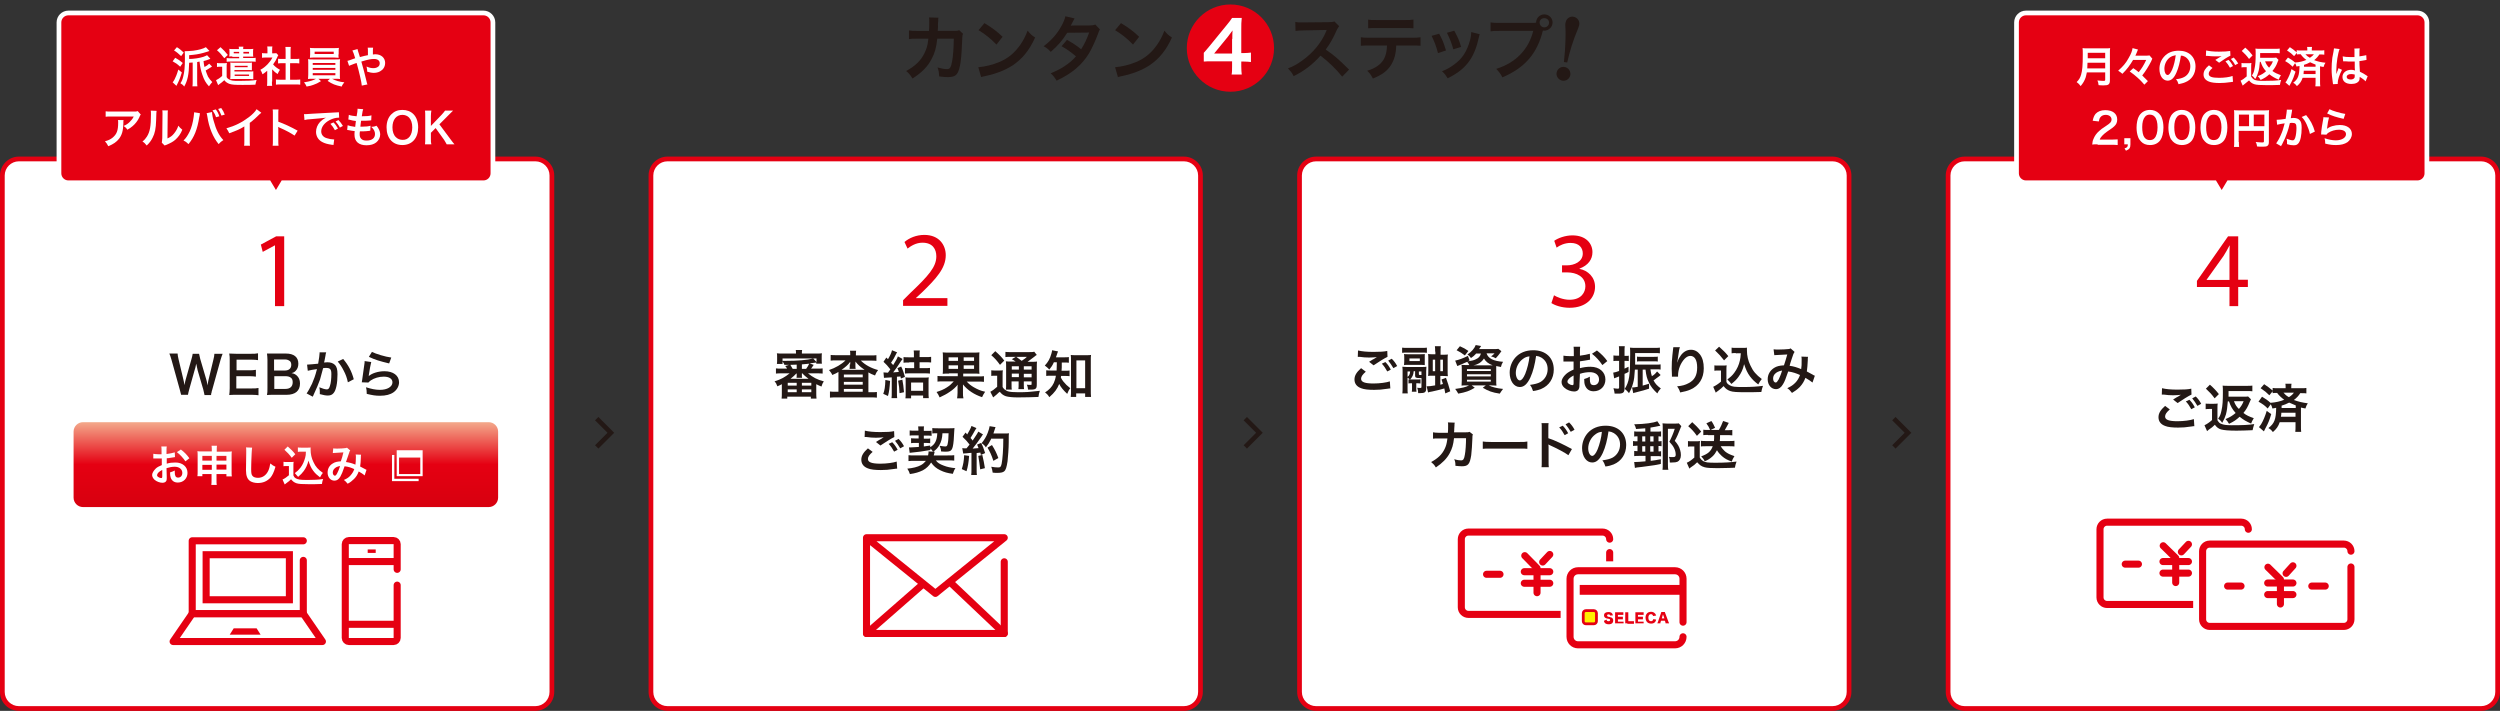 <?xml version="1.0" encoding="utf-8"?>
<!-- Generator: Adobe Illustrator 25.3.1, SVG Export Plug-In . SVG Version: 6.00 Build 0)  -->
<svg version="1.1" id="レイヤー_1" xmlns="http://www.w3.org/2000/svg" xmlns:xlink="http://www.w3.org/1999/xlink" x="0px"
	 y="0px" width="1060px" height="301.4px" viewBox="0 0 1060 301.4" style="enable-background:new 0 0 1060 301.4;"
	 xml:space="preserve">
<rect x="0" y="0" width="1060" height="301.4" fill="#333333" stroke="none"/>
<style type="text/css">
	.st0{fill:#FFFFFF;}
	.st1{fill:#E50012;}
	.st2{fill:#E50012;stroke:#FFFFFF;stroke-width:2;stroke-miterlimit:10;}
	.st3{fill:none;stroke:#231815;stroke-width:2;stroke-miterlimit:10;}
	.st4{fill:url(#SVGID_1_);}
	.st5{fill:#231815;}
	.st6{fill:none;stroke:#E50012;stroke-width:3;stroke-linecap:round;stroke-linejoin:round;stroke-miterlimit:10;}
	.st7{fill:none;stroke:#E50012;stroke-width:3;stroke-miterlimit:10;}
	.st8{fill:none;stroke:#E50012;stroke-width:1.473;stroke-miterlimit:10;}
	.st9{fill:none;stroke:#FFFFFF;stroke-width:8;stroke-linecap:round;stroke-linejoin:round;stroke-miterlimit:10;}
	.st10{fill:#FFFFFF;stroke:#FFFFFF;stroke-width:5;stroke-linecap:round;stroke-linejoin:round;stroke-miterlimit:10;}
	.st11{fill:#FFFFFF;stroke:#FFFFFF;stroke-width:8;stroke-linecap:round;stroke-linejoin:round;stroke-miterlimit:10;}
	.st12{fill:none;stroke:#FFFFFF;stroke-width:5;stroke-linecap:round;stroke-linejoin:round;stroke-miterlimit:10;}
	.st13{fill:none;stroke:#E50012;stroke-width:4.171;stroke-miterlimit:10;}
	.st14{fill:#FFF000;}
	.st15{fill:none;stroke:#E50012;stroke-width:1.179;stroke-miterlimit:10;}
</style>
<g>
	<g>
		<path class="st0" d="M8,300.5c-3.9,0-7-3.1-7-7v-219c0-3.9,3.1-7,7-7h219c3.9,0,7,3.1,7,7v219c0,3.9-3.1,7-7,7H8z"/>
		<path class="st1" d="M227,68.4c3.3,0,6,2.7,6,6v219c0,3.3-2.7,6-6,6H8c-3.3,0-6-2.7-6-6v-219c0-3.3,2.7-6,6-6H227 M227,66.4H8
			c-4.4,0-8,3.6-8,8v219c0,4.4,3.6,8,8,8h219c4.4,0,8-3.6,8-8v-219C235,70,231.4,66.4,227,66.4L227,66.4z"/>
	</g>
	<g>
		<path class="st0" d="M283,300.5c-3.9,0-7-3.1-7-7v-219c0-3.9,3.1-7,7-7h219c3.9,0,7,3.1,7,7v219c0,3.9-3.1,7-7,7H283z"/>
		<path class="st1" d="M502,68.4c3.3,0,6,2.7,6,6v219c0,3.3-2.7,6-6,6H283c-3.3,0-6-2.7-6-6v-219c0-3.3,2.7-6,6-6H502 M502,66.4H283
			c-4.4,0-8,3.6-8,8v219c0,4.4,3.6,8,8,8h219c4.4,0,8-3.6,8-8v-219C510,70,506.4,66.4,502,66.4L502,66.4z"/>
	</g>
	<g>
		<path class="st0" d="M558,300.5c-3.9,0-7-3.1-7-7v-219c0-3.9,3.1-7,7-7h219c3.9,0,7,3.1,7,7v219c0,3.9-3.1,7-7,7H558z"/>
		<path class="st1" d="M777,68.4c3.3,0,6,2.7,6,6v219c0,3.3-2.7,6-6,6H558c-3.3,0-6-2.7-6-6v-219c0-3.3,2.7-6,6-6H777 M777,66.4H558
			c-4.4,0-8,3.6-8,8v219c0,4.4,3.6,8,8,8h219c4.4,0,8-3.6,8-8v-219C785,70,781.4,66.4,777,66.4L777,66.4z"/>
	</g>
	<g>
		<path class="st0" d="M833,300.5c-3.9,0-7-3.1-7-7v-219c0-3.9,3.1-7,7-7h219c3.9,0,7,3.1,7,7v219c0,3.9-3.1,7-7,7H833z"/>
		<path class="st1" d="M1052,68.4c3.3,0,6,2.7,6,6v219c0,3.3-2.7,6-6,6H833c-3.3,0-6-2.7-6-6v-219c0-3.3,2.7-6,6-6H1052 M1052,66.4
			H833c-4.4,0-8,3.6-8,8v219c0,4.4,3.6,8,8,8h219c4.4,0,8-3.6,8-8v-219C1060,70,1056.4,66.4,1052,66.4L1052,66.4z"/>
	</g>
	<g>
		<g>
			<path class="st2" d="M205,5.5H29c-2.2,0-4,1.8-4,4v64c0,2.2,1.8,4,4,4h81c1.2,0,2.6,0,4,0l3,5l3-5c1.4,0,2.8,0,4,0h81
				c2.2,0,4-1.8,4-4v-64C209,7.3,207.2,5.5,205,5.5z"/>
			<g>
				<g>
					<g>
						<path class="st0" d="M77.1,30.7c-0.8,2.6-1.1,3.4-2.3,5.7l-1.6-1.5c0.3-0.3,0.4-0.5,0.8-1.2c0.5-1,1-2.1,1.6-4.2L77.1,30.7z
							 M74.3,24.5c1.4,0.8,1.9,1.1,3.2,2.2l-1.1,1.6c-1.4-1.3-1.8-1.5-3.2-2.3L74.3,24.5z M75,20c1.3,0.8,1.8,1.3,2.9,2.3l-1.1,1.5
							c-1.3-1.2-1.7-1.6-3-2.4L75,20z M89.9,28.2c-0.3,0.2-0.4,0.3-0.6,0.4c-1.2,0.8-1.4,0.9-2.1,1.3c0.4,1.2,0.7,1.9,1,2.6
							c0.5,0.8,1,1.5,1.8,2.3c-0.5,0.6-0.9,1-1.4,1.8c-1.4-1.5-2.1-2.8-2.8-4.9c-0.6-1.7-0.9-3-1.2-5.6c-0.3,0.1-0.5,0.1-1,0.2v8.2
							c0,0.9,0,1.5,0.1,2.1h-2.1c0.1-0.6,0.1-1.3,0.1-2.1v-8c-0.6,0-0.6,0-1.5,0.1c-0.1,5.1-0.7,7.7-2.1,10.1
							c-0.5-0.7-0.8-0.9-1.6-1.4c0.6-0.9,0.9-1.6,1.2-2.9c0.5-1.9,0.7-4,0.7-7.4c0-1.9,0-2.5-0.1-3.3c0.3,0,0.4,0,0.5,0
							c0.7,0,1.8-0.1,3.1-0.2c2.3-0.3,4.2-0.8,5.4-1.5l1.5,1.6c-0.2,0.1-0.2,0.1-0.5,0.2c-0.6,0.2-1.2,0.4-2,0.6
							c-2.1,0.6-3.7,0.8-6.1,1v1.6c1.9,0,4.5-0.4,6-0.9c0.7-0.2,1.2-0.5,1.6-0.7l1.4,1.5c-0.2,0.1-0.3,0.1-0.4,0.2
							c-0.8,0.3-1.6,0.6-2.5,0.8c0.1,1.1,0.2,1.7,0.4,2.5c0.8-0.4,1.4-0.8,2-1.4L89.9,28.2z"/>
						<path class="st0" d="M92,26.7c0.5,0.1,0.8,0.1,1.4,0.1h1.4c0.5,0,0.9,0,1.4-0.1c-0.1,0.6-0.1,1-0.1,2v4
							c0.3,0.5,0.5,0.7,0.9,0.9c0.9,0.6,1.9,0.7,4.2,0.7c3.7,0,5.7-0.1,7.6-0.4c-0.3,1-0.4,1.3-0.5,2c-1.6,0.1-3.6,0.1-5.6,0.1
							c-3.3,0-4.3-0.1-5.3-0.4c-0.9-0.3-1.7-0.8-2.3-1.6c-0.9,0.8-1.2,1.1-2.1,1.7c-0.2,0.2-0.4,0.3-0.5,0.4l-0.9-2.1
							c0.6-0.3,1.5-0.8,2.6-1.8v-3.9h-1c-0.5,0-0.7,0-1.2,0.1V26.7z M93.5,20c1.4,1.3,2,1.9,3.1,3.3l-1.5,1.4
							c-1.1-1.4-1.8-2.3-3.1-3.4L93.5,20z M98.5,23.9c-0.6,0-0.9,0-1.3,0.1c0-0.3,0.1-0.6,0.1-1.2v-0.9c0-0.4,0-0.8-0.1-1.2
							c0.4,0.1,0.7,0.1,1.3,0.1h2.8c0-0.5,0-0.6-0.1-1h2c-0.1,0.3-0.1,0.5-0.1,1h3c0.6,0,0.9,0,1.3-0.1c-0.1,0.5-0.1,0.8-0.1,1.2
							v0.9c0,0.5,0,0.9,0.1,1.2c-0.2,0-0.2,0-0.4,0c-0.5,0-0.8,0-0.9,0h-3v0.6h3.7c0.8,0,1.2,0,1.6-0.1v1.7
							c-0.5-0.1-0.9-0.1-1.6-0.1h-9.1c-0.8,0-1.2,0-1.6,0.1v-1.6c0.4,0.1,0.8,0.1,1.6,0.1h3.7v-0.6H98.5z M98.8,33.5
							c-0.3,0-0.8,0-1.2,0.1c0-0.4,0.1-0.7,0.1-1.2v-4.8c0-0.5,0-0.8-0.1-1.1c0.3,0,0.5,0.1,1.1,0.1h7c0.6,0,0.9,0,1.1-0.1
							c0,0.2,0,0.5,0,1v1.3c0,0.5,0,0.7,0,1c-0.3,0-0.6-0.1-1.1-0.1h-6.3v0.6h6.9c0.5,0,0.9,0,1.1-0.1c0,0.2,0,0.5,0,1v1.4
							c0,0.5,0,0.7,0,1c-0.3,0-0.7-0.1-1.2-0.1H98.8z M99.1,22v0.6h2.3V22H99.1z M99.5,28.5h5.5v-0.6h-5.5V28.5z M105.6,32.2v-0.6
							h-6.1v0.6H105.6z M103.2,22.7h2.4V22h-2.4V22.7z"/>
						<path class="st0" d="M115.3,34.6c0,0.8,0,1.3,0.1,1.8h-2.2c0.1-0.5,0.1-1,0.1-1.9v-4.5c-0.7,0.6-1.1,0.9-2,1.5
							c-0.2-0.7-0.5-1.3-0.9-1.9c1.3-0.7,2.1-1.4,3.1-2.4c0.8-0.9,1.4-1.6,2-2.8h-2.9c-0.6,0-1,0-1.5,0.1v-2
							c0.5,0.1,0.8,0.1,1.4,0.1h0.9v-1.5c0-0.5,0-1-0.1-1.4h2.2c-0.1,0.4-0.1,0.8-0.1,1.4v1.5h0.7c0.6,0,0.8,0,1-0.1l0.9,0.9
							c-0.2,0.3-0.3,0.5-0.4,0.8c-0.6,1.3-0.9,1.9-1.8,3.1c0.8,1,1.7,1.6,2.9,2.3c-0.4,0.6-0.7,1.1-1,1.8c-0.9-0.6-1.5-1.1-2.3-2
							V34.6z M123,33.8h2.2c0.9,0,1.5,0,2.1-0.1v2.2c-0.6-0.1-1.3-0.1-2.1-0.1H119c-0.7,0-1.4,0-2,0.1v-2.2c0.6,0.1,1.2,0.1,2.1,0.1
							h2v-7h-1.4c-0.6,0-1.2,0-1.8,0.1v-2c0.5,0.1,1,0.1,1.8,0.1h1.4v-3.2c0-0.7,0-1.2-0.1-1.9h2.3c-0.1,0.7-0.1,1.1-0.1,1.9v3.2
							h1.9c0.8,0,1.3,0,1.8-0.1v2c-0.6-0.1-1.1-0.1-1.8-0.1H123V33.8z"/>
						<path class="st0" d="M132.6,33.4c-0.9,0-1.4,0-2,0.1c0-0.5,0.1-1,0.1-1.9V27c0-0.9,0-1.4-0.1-1.9c0.5,0.1,1.2,0.1,2,0.1h9.6
							c0.9,0,1.4,0,2-0.1c-0.1,0.5-0.1,0.9-0.1,1.9v4.6c0,0.7,0,1.1,0,1.2c0,0.3,0,0.4,0.1,0.7c-0.6-0.1-1.1-0.1-2-0.1h-1.4
							c1.5,0.8,3.1,1.3,5.2,1.5c-0.6,0.8-0.9,1.1-1.1,1.8c-2.8-0.6-3.9-1-6-2.4l1-0.9h-4.9l1.1,1c-1.3,0.8-2.1,1.2-3.3,1.6
							c-0.7,0.3-1.3,0.4-2.8,0.7c-0.3-0.7-0.6-1.2-1.1-1.8c2.6-0.4,3.8-0.8,5.1-1.5H132.6z M143.5,23.1c0,0.5,0,0.9,0.1,1.4
							c-0.5,0-1.2-0.1-1.9-0.1h-8.3c-0.8,0-1.4,0-2,0.1c0-0.5,0.1-0.9,0.1-1.4v-1.4c0-0.5,0-0.8-0.1-1.4c0.6,0.1,1.1,0.1,2.1,0.1
							h8.2c1,0,1.4,0,2-0.1c-0.1,0.5-0.1,0.8-0.1,1.4V23.1z M132.6,27.5h9.6v-0.8h-9.6V27.5z M132.6,29.6h9.6v-0.8h-9.6V29.6z
							 M132.6,31.9h9.6V31h-9.6V31.9z M133.4,21.9v1h8.1v-1H133.4z"/>
						<path class="st0" d="M154.5,23.7c0.5-0.1,0.8-0.2,1.5-0.3c0-0.4,0-0.4,0-1c0-1.6,0-1.7-0.1-2.2h2.3c-0.1,0.6-0.1,0.6-0.1,2.9
							c0.4,0,0.7-0.1,1-0.1c2.5,0,4.2,1.5,4.2,3.7c0,1.2-0.5,2.4-1.5,3.1c-0.8,0.7-2,1.1-3.3,1.1c-0.9,0-1.8-0.2-2.8-0.5
							c0-0.9-0.1-1.2-0.3-2.2c1.1,0.5,2,0.7,2.9,0.7c0.8,0,1.5-0.2,2-0.6c0.5-0.3,0.7-0.9,0.7-1.5c0-1.1-0.9-1.8-2.4-1.8
							c-1.3,0-2.4,0.2-5.4,1.1c1.1,3.9,1.2,4.2,2.3,8.8c0.1,0.4,0.1,0.5,0.3,0.9l-2.4,0.5c-0.1-1.4-1.1-5.7-2.2-9.6
							c-0.2,0.1-0.3,0.1-0.9,0.3c-0.6,0.2-1.9,0.7-2.3,0.9l-0.7-2.1c0.5-0.1,0.8-0.2,1.6-0.5c0.7-0.3,0.9-0.3,1.7-0.6
							c-0.5-1.8-0.9-2.7-1.2-3.3l2.2-0.6c0.1,0.6,0.1,0.6,0.6,2.1c0.1,0.4,0.2,0.7,0.4,1.3L154.5,23.7z"/>
						<path class="st0" d="M52.4,50.9c-0.1,0.3-0.1,0.4-0.1,1.5c-0.1,3.1-0.6,4.8-1.8,6.4c-1.1,1.4-2.4,2.3-4.6,3.2
							c-0.5-1-0.7-1.3-1.4-2.1c1.5-0.4,2.3-0.8,3.2-1.5c1.8-1.5,2.4-3,2.4-6.4c0-0.5,0-0.7-0.1-1.1H52.4z M59.7,48.6
							c-0.3,0.3-0.3,0.3-0.7,1.3c-0.6,1.3-1.7,2.7-2.8,3.6c-0.7,0.6-1.3,1-2.2,1.5c-0.5-0.8-0.8-1-1.6-1.6c1.2-0.5,1.9-1,2.6-1.7
							c0.7-0.7,1.3-1.4,1.7-2.3h-9.5c-1.3,0-1.7,0-2.4,0.1v-2.3c0.7,0.1,1.2,0.1,2.5,0.1h9.4c1.1,0,1.2,0,1.7-0.2L59.7,48.6z"/>
						<path class="st0" d="M66.4,47c-0.1,0.5-0.1,0.5-0.2,4c-0.1,3.5-0.5,5.5-1.5,7.4c-0.6,1.2-1.3,2.2-2.5,3.3
							c-0.7-0.9-1-1.2-1.8-1.7c0.9-0.7,1.3-1.2,1.9-2.1c1.3-2.1,1.7-4.4,1.7-9.4c0-1,0-1.2-0.1-1.6L66.4,47z M71.2,46.8
							c-0.1,0.5-0.1,0.8-0.1,1.7l-0.1,10.2c1.3-0.6,2-1.1,2.8-2.1c0.8-1,1.4-2,1.8-3.3c0.6,0.8,0.9,1,1.7,1.7
							c-0.7,1.8-1.7,3.1-2.9,4.2c-1,0.9-2,1.4-3.8,2.2c-0.4,0.1-0.5,0.2-0.8,0.3l-1.2-1.2c0.1-0.5,0.1-0.9,0.2-1.9l0.1-10.2V48
							c0-0.5,0-0.8-0.1-1.2L71.2,46.8z"/>
						<path class="st0" d="M84.8,48c-0.1,0.2-0.1,0.2-0.1,0.4l0,0.3l-0.1,0.5l-0.1,0.4c-0.8,5.2-2.2,8.7-4.6,11.5
							c-0.8-0.8-1.2-1.1-2.1-1.5c1.1-1.1,1.8-2.2,2.6-3.8c0.8-1.7,1.4-3.9,1.7-6.2c0.1-0.7,0.2-1.4,0.2-1.7c0-0.1,0-0.1,0-0.3
							L84.8,48z M89.9,47.5c0,0.8,0.3,2.6,0.8,4.1c0.9,3.3,2.1,5.8,4,7.8c-0.9,0.6-1.3,0.9-2,1.7c-2.4-2.9-4.1-7-4.8-11.8
							c-0.1-0.7-0.2-1-0.3-1.3L89.9,47.5z M91.5,46.4c0.7,0.9,1.1,1.7,1.5,2.9l-1.4,0.4c-0.4-1.2-0.8-1.9-1.5-2.9L91.5,46.4z
							 M93.9,49c-0.4-1.1-0.9-2-1.4-2.8l1.3-0.4c0.7,1,1.1,1.7,1.5,2.8L93.9,49z"/>
						<path class="st0" d="M110.8,47.8c-0.3,0.3-0.4,0.3-0.7,0.6c-1.4,1.4-2.7,2.6-4.2,3.7v7.7c0,1,0,1.5,0.1,2h-2.5
							c0.1-0.5,0.1-0.9,0.1-1.9v-6.3c-2.1,1.3-3.1,1.7-6.4,2.9c-0.4-0.9-0.6-1.2-1.2-2.1c3.6-1,6.6-2.5,9.5-4.7
							c1.6-1.2,2.8-2.5,3.3-3.4L110.8,47.8z"/>
						<path class="st0" d="M115.6,61.8c0.1-0.6,0.1-1.1,0.1-2V48.2c0-0.9,0-1.4-0.1-1.8h2.5c-0.1,0.5-0.1,0.8-0.1,1.9v3.3
							c2.5,0.9,5.3,2.2,8.2,3.8l-1.3,2.1c-1.5-1-3.4-2.1-6.4-3.4c-0.4-0.2-0.5-0.2-0.6-0.3c0.1,0.5,0.1,0.7,0.1,1.2v4.8
							c0,0.9,0,1.4,0.1,2H115.6z"/>
						<path class="st0" d="M128.9,48.4c0.4,0,0.6,0,0.7,0c0.3,0,0.3,0,3-0.2c1.3-0.1,4.4-0.2,9.2-0.5c1.5-0.1,1.6-0.1,1.9-0.1
							l0.1,2.3c-0.2,0-0.2,0-0.4,0c-1.1,0-2.4,0.4-3.6,1c-2.3,1.2-3.6,3-3.6,4.8c0,1.4,0.9,2.5,2.4,2.9c0.9,0.3,2,0.5,2.7,0.5
							c0,0,0.2,0,0.4,0l-0.3,2.4c-0.2-0.1-0.3-0.1-0.6-0.1c-2-0.3-3.1-0.6-4.2-1.2c-1.7-0.9-2.6-2.5-2.6-4.3c0-1.5,0.6-3,1.7-4.2
							c0.7-0.7,1.3-1.2,2.5-1.8c-1.5,0.2-2.6,0.3-6.1,0.6c-1.6,0.1-2.4,0.2-3,0.4L128.9,48.4z M141.4,51.9c0.8,0.8,1.3,1.5,1.9,2.6
							l-1.3,0.7c-0.6-1.1-1.1-1.8-1.9-2.7L141.4,51.9z M144.1,54.1c-0.5-1-1.1-1.8-1.8-2.6l1.2-0.6c0.8,0.8,1.3,1.5,1.9,2.5
							L144.1,54.1z"/>
						<path class="st0" d="M147.4,53.1c0.8,0.3,1.3,0.4,3.2,0.7c0.1-0.6,0.2-1.9,0.3-2.5c-1.1-0.1-1.4-0.2-2.6-0.5
							c-0.3-0.1-0.3-0.1-0.6-0.1l0.2-2c0.8,0.3,2,0.5,3.3,0.6c0.3-1.5,0.4-2.4,0.4-3c0-0.1,0-0.1,0-0.2l2.4,0.2
							c-0.2,0.6-0.3,0.8-0.6,3c2,0,3.1-0.1,4.1-0.4l-0.1,2.1c-0.2,0-0.3,0-0.7,0.1c-1.3,0.1-1.9,0.1-2.5,0.1c-0.2,0-0.3,0-1.1,0
							c-0.2,1.3-0.2,1.7-0.3,2.5c0.5,0,0.7,0,0.9,0c1.3,0,2.6-0.1,3.4-0.4l-0.1,2.1c-0.2,0-0.2,0-0.5,0.1c-0.8,0.1-1.9,0.2-2.7,0.2
							c-0.3,0-0.5,0-1.2,0c-0.1,0.5-0.1,1-0.1,1.3c0,0.9,0.2,1.4,0.7,1.9c0.5,0.5,1.2,0.7,2.2,0.7c2.3,0,3.6-1,3.6-2.8
							c0-1-0.5-2.1-1.6-3c1-0.1,1.4-0.1,2.2-0.5c0.5,0.5,0.6,0.8,0.8,1.1c0.5,0.8,0.8,1.8,0.8,2.6c0,1.3-0.6,2.5-1.7,3.4
							c-1,0.8-2.4,1.2-4.1,1.2c-3.3,0-5.1-1.6-5.1-4.5c0-0.5,0-0.9,0.1-1.5c-1.1-0.1-1.8-0.3-2.5-0.4c-0.4-0.1-0.4-0.1-0.7-0.1
							L147.4,53.1z"/>
						<path class="st0" d="M175.3,48.4c1.3,1.3,2,3.3,2,5.6c0,4.6-2.6,7.5-6.7,7.5c-4.1,0-6.7-2.9-6.7-7.5c0-2.3,0.7-4.3,2.1-5.6
							c1.2-1.2,2.7-1.8,4.6-1.8C172.5,46.6,174.1,47.2,175.3,48.4z M174.8,54c0-1.8-0.5-3.3-1.4-4.2c-0.7-0.7-1.7-1.1-2.8-1.1
							c-2.6,0-4.2,2.1-4.2,5.3c0,1.8,0.5,3.3,1.5,4.2c0.7,0.7,1.7,1.1,2.8,1.1C173.2,59.4,174.8,57.3,174.8,54z"/>
						<path class="st0" d="M190.9,58.9c1.1,1.5,1.3,1.7,1.8,2.3h-3.3c-0.3-0.5-0.7-1.3-1.1-1.9l-3.6-5l-2,2v2.6c0,1.1,0,1.6,0.2,2.3
							h-2.7c0.1-0.8,0.1-1.4,0.1-2.3v-9.7c0-1,0-1.6-0.1-2.3h2.7c-0.1,0.6-0.2,1.3-0.2,2.3v4.2l4.6-4.8c0.7-0.7,1-1.2,1.4-1.7h3.4
							c-0.5,0.5-1.1,1.1-1.9,1.9l-3.9,3.9L190.9,58.9z"/>
					</g>
				</g>
			</g>
		</g>
		<g>
			<path class="st2" d="M1025,5.5H859c-2.2,0-4,1.8-4,4v64c0,2.2,1.8,4,4,4h76c1.2,0,2.6,0,4,0l3,5l3-5c1.4,0,2.8,0,4,0h76
				c2.2,0,4-1.8,4-4v-64C1029,7.3,1027.2,5.5,1025,5.5z"/>
			<g>
				<g>
					<g>
						<path class="st0" d="M884.8,30.8c-0.2,0.9-0.3,1.5-0.5,2.1c-0.5,1.4-1.1,2.4-2.1,3.6c-0.5-0.7-1-1.2-1.7-1.7
							c1-1,1.5-1.8,1.9-3.2c0.5-1.7,0.7-3.8,0.7-8.5c0-1.3,0-2.1-0.1-2.7c0.7,0.1,1.2,0.1,2.1,0.1h7.5c1,0,1.5,0,2.1-0.1
							c-0.1,0.5-0.1,1-0.1,2v11.7c0,0.9-0.2,1.4-0.6,1.7c-0.4,0.3-0.9,0.4-2.1,0.4c-0.6,0-1.2,0-2.1-0.1c-0.1-0.9-0.2-1.3-0.5-2
							c0.9,0.1,1.9,0.2,2.6,0.2c0.5,0,0.7-0.1,0.7-0.5v-3.1H884.8z M892.6,29v-2.4h-7.5c0,0.6,0,1-0.1,2.4H892.6z M892.6,24.7v-2.3
							h-7.4v2.3H892.6z"/>
						<path class="st0" d="M904.5,25.3c-1.5,2.5-2.5,3.9-4.6,6c-0.7-0.6-1.1-0.9-1.8-1.3c2.3-2.1,3.3-3.3,4.5-5.5
							c1-1.7,1.5-3.1,1.6-4.1l2.3,0.6c-0.1,0.3-0.2,0.5-0.6,1.5c-0.1,0.2-0.1,0.3-0.5,1.1h3.9c1,0,1.7,0,2.1-0.1l1.2,1.4
							c-0.1,0.1-0.1,0.1-0.2,0.4c0,0,0,0.1-0.1,0.2c0,0-0.1,0.2-0.2,0.5c-0.4,0.8-1.1,2-1.7,3c-0.8,1.2-1.2,1.9-2.1,3
							c1,1,1.5,1.5,2.4,2.4l-1.5,1.5c-1.1-1.3-1.7-1.9-2.8-2.9c-1.2-1.1-1.9-1.6-3.4-2.7l1.5-1.4c0.9,0.6,1.5,1,2.3,1.7
							c1.4-1.7,2.1-2.9,3.2-5.2H904.5z"/>
						<path class="st0" d="M922.8,30.8c-1,2.3-2.2,3.4-3.7,3.4c-2.1,0-3.5-2.1-3.5-5c0-2,0.7-3.8,2-5.2c1.5-1.7,3.6-2.5,6.2-2.5
							c4.3,0,7.1,2.6,7.1,6.7c0,3.1-1.6,5.6-4.4,6.7c-0.9,0.4-1.6,0.5-2.8,0.8c-0.3-1-0.5-1.4-1.1-2.1c1.7-0.2,2.7-0.5,3.6-1
							c1.6-0.9,2.5-2.6,2.5-4.5c0-1.7-0.8-3.1-2.2-4c-0.6-0.3-1-0.5-1.8-0.5C924.3,26.3,923.7,28.8,922.8,30.8z M920.1,24.3
							c-1.5,1.1-2.4,2.9-2.4,4.9c0,1.5,0.6,2.6,1.4,2.6c0.6,0,1.2-0.8,1.9-2.3c0.7-1.6,1.3-4.1,1.5-6.1
							C921.5,23.6,920.9,23.8,920.1,24.3z"/>
						<path class="st0" d="M938.1,28.8c-1.1,1-1.6,1.7-1.6,2.5c0,1.2,1.3,1.7,4.4,1.7c2.1,0,4.5-0.3,5.7-0.8l0.2,2.5
							c-0.3,0-0.4,0-0.8,0.1c-2.2,0.3-3.3,0.4-4.9,0.4c-2,0-3.5-0.2-4.5-0.6c-1.5-0.6-2.3-1.6-2.3-3c0-1.4,0.7-2.6,2.3-3.9
							L938.1,28.8z M935.4,21.4c1.4,0.3,3,0.5,5.4,0.5c2.3,0,3.6-0.1,4.8-0.3l0.1,2c-1.1,0.5-3.3,1.9-4.8,3l-1.6-1.2
							c1.1-0.7,1.3-0.8,1.8-1.1c0.2-0.1,0.2-0.1,0.5-0.3c0.1-0.1,0.2-0.1,0.4-0.2c-0.8,0.1-1.6,0.1-2.7,0.1c-0.9,0-2.4-0.1-3.3-0.2
							c-0.2,0-0.3,0-0.4,0c0,0-0.1,0-0.3,0L935.4,21.4z M944.9,25.4c0.8,0.8,1.3,1.5,1.9,2.6l-1.3,0.7c-0.6-1.1-1.1-1.8-1.9-2.7
							L944.9,25.4z M947.7,27.6c-0.5-1-1.1-1.8-1.8-2.6l1.2-0.6c0.8,0.8,1.3,1.5,1.9,2.5L947.7,27.6z"/>
						<path class="st0" d="M950.4,26.7c0.4,0.1,0.7,0.1,1.4,0.1h1.4c0.5,0,0.9,0,1.4-0.1c-0.1,0.5-0.1,1-0.1,1.9v3.9
							c0.5,0.7,0.8,1,1.3,1.3c0.7,0.3,1.7,0.5,3.6,0.5c3.7,0,5.9-0.1,7.8-0.4c-0.3,0.8-0.4,1.4-0.5,2.1c-1.6,0.1-4.4,0.1-5.6,0.1
							c-2.7,0-4.4-0.1-5.3-0.4c-0.9-0.3-1.6-0.8-2.2-1.6c-0.8,0.7-1.2,1-2.1,1.7c-0.1,0.1-0.3,0.2-0.6,0.5l-0.9-2.1
							c0.7-0.3,1.7-1,2.6-1.8v-3.9h-1c-0.5,0-0.7,0-1.2,0.1V26.7z M952,20.2c1.4,1.2,2.2,2.1,3.1,3.3l-1.5,1.5
							c-1.1-1.5-1.7-2.1-3.1-3.4L952,20.2z M958.2,26c-0.2,2.3-0.3,3.3-0.7,4.6c-0.3,1.1-0.6,1.8-1.3,2.9c-0.5-0.7-0.8-1-1.4-1.5
							c0.6-0.9,0.9-1.5,1.1-2.8c0.4-1.7,0.5-3.5,0.5-6.3c0-1.2,0-1.8-0.1-2.3c0.6,0.1,1.1,0.1,2.1,0.1h6.1c0.8,0,1.5,0,2.1-0.1v2
							c-0.6-0.1-1.2-0.1-2-0.1h-6.3c0,1,0,1.6,0,2h5.2c0.8,0,1.2,0,1.6-0.1l1,1c-0.1,0.2-0.3,0.5-0.4,0.9c-0.6,1.7-1.3,2.7-2.2,3.8
							c1.1,0.8,2,1.2,3.6,1.8c-0.4,0.6-0.7,1.2-0.9,1.9c-1.7-0.7-2.7-1.3-4-2.3c-1.2,1.1-2,1.6-3.7,2.4c-0.5-0.8-0.6-1-1.2-1.6
							c1.5-0.6,2.4-1.1,3.5-2.1c-1.2-1.3-1.7-2.3-2.3-4H958.2z M960.4,26c0.4,1.1,0.9,1.9,1.7,2.7c0.8-1,1.2-1.6,1.6-2.7H960.4z"/>
						<path class="st0" d="M970.1,24.4c1.2,0.7,2,1.2,3,2.1c1.9-0.1,3.4-0.5,4.8-1.1c-1-0.7-1.8-1.5-2.4-2.4c-0.8,0-1.1,0-1.6,0.1
							v-0.7l-1.2,1.4c-1-1-1.6-1.5-3-2.4l1.2-1.4c1.1,0.7,1.9,1.3,2.9,2.2v-0.9c0.5,0.1,1,0.1,1.8,0.1h2.7v-0.2c0-0.5,0-0.9-0.1-1.3
							h2.1c-0.1,0.4-0.1,0.8-0.1,1.3v0.2h3.4c0.9,0,1.4,0,1.9-0.1v1.9c-0.5-0.1-0.9-0.1-1.7-0.1h-0.4c-0.5,0.8-1.2,1.6-2.2,2.4
							c1.5,0.6,2.9,0.9,4.8,1.1c-0.4,0.6-0.6,1-0.8,1.8c-0.8-0.1-1-0.2-1.5-0.3v6.4c0,0.9,0,1.5,0.1,2.1h-2.1
							c0.1-0.6,0.1-1.2,0.1-2.1V33h-5.5c-0.5,1.5-1.1,2.4-2.4,3.5c-0.5-0.6-0.8-1-1.6-1.4c2.1-1.6,2.6-3,2.7-7.1
							c-0.4,0.1-0.6,0.1-1.3,0.2c-0.1-0.6-0.3-0.9-0.6-1.4l-1,1.5c-1.2-1.1-1.6-1.5-3.2-2.4L970.1,24.4z M973.3,30.4
							c-0.6,1.9-1.1,3.2-1.9,4.7c-0.1,0.2-0.3,0.6-0.7,1.3l-1.7-1.5c0.4-0.4,0.5-0.5,0.7-1c0.7-1.2,1.4-2.8,1.9-4.6L973.3,30.4z
							 M976.8,30c0,0.6-0.1,0.8-0.1,1.4h5.1V30H976.8z M981.8,27.4c-0.8-0.3-1.4-0.6-2.3-1c-0.9,0.5-1.6,0.8-2.6,1.1
							c0,0.4,0,0.4,0,0.8h4.9V27.4z M977.5,23c0.5,0.6,1,1,1.9,1.5c0.9-0.6,1.3-1,1.7-1.5H977.5z"/>
						<path class="st0" d="M989.2,35.7c0-0.2,0-0.3-0.1-0.7c-0.3-2.1-0.5-3.8-0.5-5.7c0-1.6,0.1-3.2,0.3-4.8
							c0.1-0.5,0.1-0.5,0.5-2.6c0.1-0.6,0.2-1.2,0.2-1.3c0,0,0,0,0-0.1l2.4,0.3c-0.7,1.6-1.4,5.9-1.4,9c0,0.6,0,0.6,0,0.9
							c0,0.1,0,0.1,0,0.3c0,0.1,0,0.2,0,0.4h0c0.1-0.2,0.1-0.2,0.2-0.5c0-0.1,0.1-0.3,0.2-0.6c0.2-0.4,0.2-0.4,0.3-0.8
							c0-0.1,0.1-0.1,0.2-0.6l1.5,0.7c-1.1,2.1-1.8,4.3-1.8,5.5c0,0.1,0,0.1,0,0.5L989.2,35.7z M993.3,23.9c0.8,0.2,1.8,0.3,3.3,0.3
							c0.6,0,1,0,1.7,0c0-1.1,0-2,0-2.7c0-0.4,0-0.7-0.1-0.9l2.3-0.1c-0.1,0.5-0.1,1.4-0.1,2.6c0,0.2,0,0.5,0,0.8
							c0.9-0.1,1.7-0.3,2.4-0.4c0.1,0,0.1,0,0.4-0.1l0.1,0l0.1,2c-0.2,0-0.2,0-0.5,0.1c-0.6,0.1-1.5,0.3-2.5,0.4c0,0.2,0,0.2,0,0.4
							c0,1,0,1,0.2,4.1c1.3,0.6,1.7,0.9,2.8,1.6c0.2,0.2,0.3,0.2,0.5,0.3l-0.9,2.2c-0.3-0.4-0.8-0.8-1.4-1.2c-0.6-0.4-1-0.7-1.1-0.7
							c0,0.1,0,0.1,0,0.3c0,0.4-0.1,0.8-0.1,1c-0.4,1.1-1.7,1.7-3.4,1.7c-2.4,0-3.8-1.1-3.8-3c0-1.7,1.5-3,3.7-3
							c0.7,0,1.1,0.1,1.6,0.3c-0.1-0.5-0.1-1.3-0.1-3.8c-0.7,0-1.2,0-1.6,0c-0.7,0-1.4,0-2.2-0.1c-0.3,0-0.5,0-0.5,0
							c-0.2,0-0.3,0-0.3,0c-0.1,0-0.1,0-0.2,0c0,0-0.1,0-0.1,0L993.3,23.9z M996.9,31.4c-1.2,0-1.9,0.5-1.9,1.2
							c0,0.7,0.6,1.1,1.7,1.1c0.7,0,1.2-0.2,1.5-0.6c0.2-0.2,0.2-0.5,0.2-1c0-0.2,0-0.5,0-0.5C997.8,31.5,997.4,31.4,996.9,31.4z"/>
						<path class="st0" d="M889.4,61.2c-1.4,0-1.7,0-2.3,0.1c0.1-1,0.2-1.7,0.5-2.3c0.5-1.3,1.3-2.5,2.5-3.5c0.6-0.6,1.2-1,3-2.2
							c1.7-1.1,2.2-1.7,2.2-2.6c0-1.2-1-2-2.5-2c-1,0-1.8,0.4-2.3,1.1c-0.3,0.4-0.4,0.8-0.6,1.7l-2.6-0.3c0.3-1.4,0.6-2.1,1.2-2.9
							c0.9-1,2.3-1.6,4.1-1.6c3.2,0,5.1,1.5,5.1,4c0,1.2-0.4,2.1-1.3,2.9c-0.5,0.5-0.7,0.6-3,2.2c-0.8,0.6-1.7,1.3-2.1,1.8
							c-0.5,0.6-0.8,0.9-1,1.6h5c1.1,0,2-0.1,2.6-0.1v2.4c-0.8-0.1-1.6-0.1-2.7-0.1H889.4z"/>
						<path class="st0" d="M903.3,61.2c0,1.5-0.4,2.1-1.9,2.7l-0.6-1c1.1-0.3,1.4-0.6,1.4-1.7h-1.5v-2.6h2.6V61.2z"/>
						<path class="st0" d="M907.8,60c-0.5-0.5-1-1.2-1.2-1.8c-0.5-1.3-0.7-2.7-0.7-4.1c0-1.9,0.4-3.9,1.1-5c1-1.6,2.6-2.5,4.6-2.5
							c1.5,0,2.8,0.5,3.8,1.5c0.5,0.5,1,1.2,1.2,1.8c0.5,1.3,0.7,2.7,0.7,4.2c0,2.2-0.5,4.2-1.3,5.3c-1,1.4-2.5,2.1-4.4,2.1
							C910,61.5,908.7,61,907.8,60z M913.5,58.6c0.8-0.8,1.3-2.5,1.3-4.6c0-2.1-0.4-3.7-1.3-4.6c-0.4-0.5-1.2-0.8-2-0.8
							c-0.9,0-1.5,0.3-2,0.9c-0.8,0.9-1.2,2.4-1.2,4.4c0,1.9,0.3,3.5,0.9,4.3c0.6,0.8,1.3,1.2,2.3,1.2
							C912.4,59.4,913.1,59.1,913.5,58.6z"/>
						<path class="st0" d="M921.3,60c-0.5-0.5-1-1.2-1.2-1.8c-0.5-1.3-0.7-2.7-0.7-4.1c0-1.9,0.4-3.9,1.1-5c1-1.6,2.6-2.5,4.6-2.5
							c1.5,0,2.8,0.5,3.8,1.5c0.5,0.5,1,1.2,1.2,1.8c0.5,1.3,0.7,2.7,0.7,4.2c0,2.2-0.5,4.2-1.3,5.3c-1,1.4-2.5,2.1-4.4,2.1
							C923.6,61.5,922.3,61,921.3,60z M927.1,58.6c0.8-0.8,1.3-2.5,1.3-4.6c0-2.1-0.5-3.7-1.3-4.6c-0.4-0.5-1.2-0.8-2-0.8
							c-0.9,0-1.5,0.3-2,0.9c-0.8,0.9-1.2,2.4-1.2,4.4c0,1.9,0.3,3.5,0.9,4.3c0.6,0.8,1.3,1.2,2.3,1.2
							C925.9,59.4,926.6,59.1,927.1,58.6z"/>
						<path class="st0" d="M934.9,60c-0.5-0.5-1-1.2-1.2-1.8c-0.5-1.3-0.7-2.7-0.7-4.1c0-1.9,0.4-3.9,1.1-5c1-1.6,2.6-2.5,4.6-2.5
							c1.5,0,2.8,0.5,3.8,1.5c0.5,0.5,1,1.2,1.2,1.8c0.5,1.3,0.7,2.7,0.7,4.2c0,2.2-0.5,4.2-1.3,5.3c-1,1.4-2.5,2.1-4.4,2.1
							C937.1,61.5,935.8,61,934.9,60z M940.6,58.6c0.8-0.8,1.3-2.5,1.3-4.6c0-2.1-0.5-3.7-1.3-4.6c-0.4-0.5-1.2-0.8-2-0.8
							c-0.9,0-1.5,0.3-2,0.9c-0.8,0.9-1.2,2.4-1.2,4.4c0,1.9,0.3,3.5,0.9,4.3c0.6,0.8,1.3,1.2,2.3,1.2
							C939.5,59.4,940.2,59.1,940.6,58.6z"/>
						<path class="st0" d="M949.3,60.2c0,1.1,0,1.7,0.1,2.1h-2.2c0.1-0.6,0.1-1.2,0.1-2.2V48.4c0-0.8,0-1.2-0.1-1.7
							c0.6,0.1,1,0.1,2,0.1h10.9c1,0,1.5,0,2-0.1c-0.1,0.5-0.1,1-0.1,2v11.5c0,0.9-0.2,1.4-0.7,1.7c-0.3,0.2-0.9,0.3-1.9,0.3
							c-0.7,0-1.7,0-2.4-0.1c-0.1-0.7-0.2-1.2-0.6-1.9c1.2,0.1,2.1,0.2,2.7,0.2c0.7,0,0.8-0.1,0.8-0.5v-4.4h-10.7V60.2z M953.6,48.6
							h-4.3v4.9h4.3V48.6z M960.1,53.5v-4.9h-4.5v4.9H960.1z"/>
						<path class="st0" d="M971.9,46.5c-0.1,0.2-0.1,0.4-0.1,0.6c0,0.2-0.1,0.3-0.1,0.6c-0.1,0.4-0.1,0.4-0.3,1.7
							c-0.1,0.4-0.1,0.4-0.1,0.7c0.5,0,0.8-0.1,1.1-0.1c1.2,0,2.1,0.3,2.7,1c0.6,0.7,0.8,1.5,0.8,3.2c0,3.1-0.5,5.6-1.4,6.6
							c-0.5,0.6-1,0.8-2,0.8c-0.8,0-1.6-0.1-2.8-0.5c0-0.4,0-0.6,0-0.8c0-0.5,0-0.8-0.2-1.5c1,0.4,2,0.7,2.6,0.7
							c0.5,0,0.8-0.3,1.1-1.2c0.3-0.9,0.5-2.6,0.5-4.1c0-1.7-0.4-2.1-1.8-2.1c-0.4,0-0.6,0-1,0.1c-0.5,2.2-0.7,2.7-1.1,3.9
							c-0.6,1.8-1.1,3-2.2,5.1c-0.1,0.2-0.1,0.2-0.3,0.5c-0.1,0.1-0.1,0.1-0.1,0.3l-2.1-1.2c0.5-0.7,1.3-2,1.9-3.4
							c0.8-1.8,1-2.5,1.7-5.1c-0.9,0.1-2.6,0.4-3.2,0.6l-0.2-2.1c0.7,0,2.8-0.2,3.8-0.4c0.3-1.9,0.5-3,0.5-3.6c0-0.1,0-0.2,0-0.3
							L971.9,46.5z M977.8,48.8c1.8,2.1,2.9,4.2,3.7,7l-2.1,1c-0.3-1.5-0.8-2.7-1.4-4.1c-0.6-1.3-1.2-2.2-2.1-3.1L977.8,48.8z"/>
						<path class="st0" d="M987.5,49.8c-0.3,1-0.6,2.7-0.8,4.4c0,0.3,0,0.3-0.1,0.5l0,0c1-1,3.3-1.7,5.5-1.7c3.1,0,5.1,1.5,5.1,3.8
							c0,1.3-0.7,2.6-1.9,3.5c-1.2,0.8-2.7,1.2-4.8,1.2c-1.5,0-2.5-0.1-4.6-0.6c0-1.1-0.1-1.5-0.3-2.3c1.8,0.6,3.3,0.9,4.8,0.9
							c2.5,0,4.3-1.1,4.3-2.6c0-1.2-1.1-1.9-3-1.9c-1.6,0-3.3,0.5-4.5,1.3c-0.3,0.2-0.4,0.3-0.8,0.8l-2.3-0.1
							c0.1-0.3,0.1-0.4,0.1-1.1c0.1-1.1,0.4-3.1,0.8-5.2c0.1-0.4,0.1-0.6,0.1-1L987.5,49.8z M987.7,46.3c1.2,0.7,4.7,1.7,6.7,2
							l-0.7,2.1c-3.1-0.7-5-1.3-7-2.3L987.7,46.3z"/>
					</g>
				</g>
			</g>
		</g>
	</g>
	<polyline class="st3" points="253,177.5 259,183.5 253,189.5 	"/>
	<polyline class="st3" points="528,177.5 534,183.5 528,189.5 	"/>
	<polyline class="st3" points="803,177.5 809,183.5 803,189.5 	"/>
	<g>
		<g>
			<linearGradient id="SVGID_1_" gradientUnits="userSpaceOnUse" x1="121.233" y1="178.45" x2="121.233" y2="215.45">
				<stop  offset="0" style="stop-color:#F4AF8F"/>
				<stop  offset="0.5" style="stop-color:#E50012"/>
				<stop  offset="1" style="stop-color:#D7000F"/>
			</linearGradient>
			<path class="st4" d="M35.2,215.5c-2.5,0-4.5-2-4.5-4.5v-28c0-2.5,2-4.5,4.5-4.5h172c2.5,0,4.5,2,4.5,4.5v28c0,2.5-2,4.5-4.5,4.5
				H35.2z"/>
			<path class="st0" d="M207.2,179c2.2,0,4,1.8,4,4v28c0,2.2-1.8,4-4,4h-172c-2.2,0-4-1.8-4-4v-28c0-2.2,1.8-4,4-4H207.2 M207.2,178
				h-172c-2.8,0-5,2.2-5,5v28c0,2.8,2.2,5,5,5h172c2.8,0,5-2.2,5-5v-28C212.2,180.2,210,178,207.2,178L207.2,178z"/>
		</g>
		<g>
			<path class="st0" d="M70.7,202.2c0,0.7,0,1.2-0.1,1.5c-0.2,0.6-0.8,1-1.7,1c-1.1,0-2.5-0.5-3.4-1.3c-0.6-0.6-1-1.3-1-2
				c0-0.8,0.6-1.8,1.5-2.7c0.6-0.6,1.4-1,2.6-1.5l0-2.8c-0.1,0-0.1,0-0.7,0c-0.3,0-0.5,0-1,0c-0.3,0-0.8,0-1,0c-0.2,0-0.4,0-0.5,0
				c-0.1,0-0.2,0-0.4,0l0-2c0.5,0.1,1.2,0.2,2.2,0.2c0.2,0,0.4,0,0.6,0c0.4,0,0.5,0,0.7,0v-1.2c0-1,0-1.5-0.1-2.1h2.3
				c-0.1,0.6-0.1,1-0.1,2v1.2c1.4-0.2,2.6-0.4,3.5-0.7l0.1,2c-0.3,0.1-0.7,0.1-1.9,0.3c-0.6,0.1-1,0.2-1.6,0.2v2.3
				c1.2-0.4,2.4-0.5,3.7-0.5c3,0,5.1,1.8,5.1,4.4c0,2.3-1.7,4.1-4.1,4.1c-1.5,0-2.5-0.7-3-2c-0.2-0.6-0.3-1.2-0.3-2.3
				c0.9-0.3,1.2-0.4,2-0.8c0,0.3,0,0.5,0,0.8c0,0.8,0.1,1.2,0.3,1.6c0.2,0.4,0.6,0.6,1.1,0.6c1.1,0,1.8-0.8,1.8-2
				c0-1.5-1.3-2.6-3.2-2.6c-1.1,0-2.2,0.2-3.5,0.6L70.7,202.2z M68.7,199.3c-1.4,0.7-2.1,1.5-2.1,2.2c0,0.3,0.2,0.6,0.6,0.8
				c0.4,0.3,0.8,0.4,1.2,0.4c0.3,0,0.4-0.2,0.4-0.8V199.3z M78.6,195.6c-0.9-1.4-2.2-2.8-3.6-3.9l1.7-1.1c1.6,1.2,2.6,2.3,3.6,3.7
				L78.6,195.6z"/>
			<path class="st0" d="M85.8,200.9v1h-2.1c0.1-0.6,0.1-1.1,0.1-1.9v-7c0-0.7,0-1.2-0.1-1.7c0.7,0.1,1.1,0.1,2,0.1h4.1V191
				c0-0.9,0-1.4-0.1-2H92c-0.1,0.5-0.1,1-0.1,1.9v0.6h4.3c1,0,1.4,0,2.1-0.1c-0.1,0.5-0.1,0.9-0.1,1.7v7c0,0.9,0,1.3,0.1,1.9H96v-1
				h-4.2v2.4c0,1.1,0,1.6,0.1,2.2h-2.3c0.1-0.7,0.1-1.2,0.1-2.2v-2.4H85.8z M85.8,193.3v2h4v-2H85.8z M85.8,197.1v2.1h4v-2.1H85.8z
				 M91.8,195.3H96v-2h-4.2V195.3z M91.8,199.1H96v-2.1h-4.2V199.1z"/>
			<path class="st0" d="M106.9,189.8c-0.1,0.5-0.1,1-0.2,2.4c-0.1,1.7-0.2,5.3-0.2,6.6c0,1.7,0.1,2.4,0.5,2.9
				c0.4,0.6,1.3,0.9,2.4,0.9c1.9,0,3.5-1.1,4.4-3.1c0.4-0.9,0.6-1.8,0.8-3c1,0.8,1.3,1,2.2,1.4c-0.7,2.4-1.3,3.6-2.1,4.6
				c-1.4,1.5-3.1,2.3-5.4,2.3c-1.2,0-2.4-0.3-3.2-0.8c-1.2-0.8-1.8-2.2-1.8-4.6c0-0.9,0-2.7,0.1-7.3c0-0.5,0-0.9,0-1.2
				c0-0.5,0-0.8-0.1-1.2L106.9,189.8z"/>
			<path class="st0" d="M120.2,195.8c0.5,0.1,0.8,0.1,1.4,0.1h1.5c0.5,0,1,0,1.4-0.1c-0.1,0.6-0.1,1-0.1,2v3.8
				c0.3,0.6,0.4,0.8,1,1.2c0.9,0.5,1.8,0.7,4.9,0.7c2.6,0,4.9-0.1,6.7-0.4c-0.3,0.9-0.4,1.3-0.5,2.1c-1.6,0.1-4.2,0.1-5.5,0.1
				c-3,0-4.4-0.1-5.3-0.4c-0.9-0.3-1.6-0.8-2.3-1.7c-0.6,0.6-1,1-1.9,1.6c-0.3,0.2-0.4,0.3-0.5,0.4c-0.2,0.1-0.2,0.1-0.3,0.2
				l-0.9-2.1c0.8-0.3,1.9-1.1,2.7-1.8v-3.9h-1.1c-0.5,0-0.8,0-1.2,0.1V195.8z M122,189.3c1.3,1.1,2.3,2.1,3.2,3.3l-1.5,1.5
				c-1.1-1.5-1.7-2.1-3.1-3.4L122,189.3z M127.8,191.5c-0.6,0-1,0-1.5,0.1v-1.9c0.4,0.1,0.8,0.1,1.5,0.1h2.6c0.6,0,1,0,1.3-0.1
				c0,0.4,0,0.7,0,1c0,1.8,0.4,3.6,1.2,5.2c0.9,2,2,3.2,4,4.6c-0.5,0.6-0.8,1.1-1.2,1.9c-1.3-1-2.1-1.7-2.9-2.8
				c-0.9-1.2-1.4-2.3-2-4.3c-0.5,1.9-1,3-2,4.4c-0.7,0.9-1.2,1.5-2.4,2.5c-0.5-0.6-0.8-0.9-1.4-1.6c1.1-0.8,1.6-1.3,2.4-2.3
				c1-1.3,1.6-2.8,2-4.3c0.2-0.7,0.3-1.3,0.3-2.5H127.8z"/>
			<path class="st0" d="M141.3,190.1c0.4,0.1,0.9,0.1,1.8,0.1c1.1,0,2.7-0.1,3.3-0.2c0.4,0,0.5-0.1,0.7-0.2l1.4,1.2
				c-0.2,0.2-0.3,0.4-0.4,0.8c-0.1,0.2-1.2,3.5-1.4,4.1c1.4,0.2,2.6,0.5,4,1.1c0.1-0.9,0.2-1.7,0.2-3.3c0-0.4,0-0.6-0.1-1l2.3,0.1
				c-0.1,0.4-0.1,0.5-0.1,1.2c-0.1,1.6-0.1,2.7-0.3,3.8c0.6,0.3,1.4,0.7,1.9,1c0.5,0.3,0.6,0.3,0.8,0.4l-0.8,2.4
				c-0.5-0.5-1.6-1.2-2.5-1.7c-0.5,1.3-1,2.2-2,3.2c-0.8,0.8-1.7,1.5-2.7,2c-0.8-0.9-0.9-1.1-1.6-1.6c1.4-0.6,2.1-1.1,2.8-1.9
				c0.7-0.8,1.3-1.7,1.6-2.7c-1.3-0.6-2.3-1-4.1-1.2c-0.8,2.4-1.3,3.5-1.8,4.4c-0.7,1.2-1.5,1.7-2.5,1.7c-1.7,0-2.9-1.5-2.9-3.4
				c0-1.7,0.8-3.1,2.2-3.9c0.9-0.6,1.9-0.8,3.4-0.9c0.5-1.4,0.7-2.1,1.1-3.8c-0.9,0.1-1.4,0.1-3.1,0.2c-0.7,0-1.1,0.1-1.4,0.1
				L141.3,190.1z M141.8,198.7c-0.5,0.5-0.7,1.1-0.7,1.7c0,0.7,0.4,1.3,0.9,1.3c0.3,0,0.6-0.3,1-1.1c0.4-0.7,0.8-1.8,1.2-3
				C143,197.8,142.4,198.1,141.8,198.7z"/>
		</g>
		<g>
			<path class="st0" d="M168.2,190.9v11h11v-11H168.2z M178.2,201h-9v-7h9V201z"/>
			<polygon class="st0" points="167.2,203 167.2,192.9 166.2,192.9 166.2,204 177.5,204 177.5,203 			"/>
		</g>
	</g>
	<g>
		<g>
			<path class="st5" d="M86.7,167.4c-0.1-0.5-0.3-1.5-0.5-2.2l-2.4-8.2c-0.2-0.9-0.4-1.7-0.6-2.8c-0.2,1.3-0.5,2.1-0.7,2.8l-2.3,8.2
				c-0.3,1-0.4,1.7-0.5,2.2h-2.9c-0.1-0.5-0.1-0.5-0.6-2.3l-3.5-12.6c-0.4-1.3-0.6-2-0.9-2.6h3.5c0,0.7,0.2,1.4,0.4,2.4l2,8.4
				c0.2,0.7,0.4,1.8,0.5,2.6c0.3-1.4,0.4-2,0.6-2.6l2.4-8.5c0.3-0.9,0.4-1.7,0.5-2.2h2.7c0.1,0.5,0.3,1.4,0.5,2.2l2.5,8.5
				c0.2,0.6,0.3,1,0.6,2.7c0.1-0.5,0.1-0.5,0.2-1.3c0.1-0.4,0.2-1.2,0.3-1.4l2-8.3c0.2-0.8,0.4-1.7,0.4-2.4h3.5
				c-0.3,0.7-0.5,1.3-0.9,2.6l-3.5,12.6c-0.2,0.6-0.3,1-0.3,1.2c-0.2,0.6-0.2,0.6-0.2,1.1H86.7z"/>
			<path class="st5" d="M109.7,167.6c-0.8-0.1-1.5-0.2-2.8-0.2H100c-1.3,0-1.9,0-2.8,0.1c0.1-0.9,0.2-1.6,0.2-2.9v-11.9
				c0-1.1,0-1.8-0.2-2.8c0.9,0,1.5,0.1,2.8,0.1h6.6c1.1,0,1.8,0,2.8-0.2v2.9c-0.8-0.1-1.5-0.2-2.8-0.2h-6.3v4.5h5.3
				c1.1,0,1.9,0,2.9-0.2v2.9c-0.9-0.1-1.5-0.2-2.9-0.2h-5.4v5.2h6.6c1.2,0,1.9,0,2.8-0.2V167.6z"/>
			<path class="st5" d="M116,167.4c-1.3,0-1.9,0-2.8,0.1c0.2-0.9,0.2-1.6,0.2-3v-11.9c0-1-0.1-1.8-0.2-2.7c0.9,0,1.3,0,2.8,0h5.2
				c3.4,0,5.3,1.5,5.3,4.3c0,1.3-0.4,2.3-1.2,3.1c-0.5,0.5-0.9,0.7-1.7,0.9c1.1,0.2,1.6,0.5,2.2,1c0.9,0.8,1.4,1.9,1.4,3.4
				c0,3.1-2,4.8-5.7,4.8H116z M120.8,157.1c1.7,0,2.7-0.9,2.7-2.4c0-0.7-0.2-1.3-0.6-1.6c-0.5-0.4-1.2-0.7-2.1-0.7h-4.6v4.7H120.8z
				 M116.3,164.9h4.7c2,0,3.1-1,3.1-2.8c0-0.9-0.2-1.5-0.7-1.9c-0.6-0.5-1.4-0.7-2.4-0.7h-4.7V164.9z"/>
			<path class="st5" d="M138.3,149.4c-0.1,0.2-0.1,0.4-0.2,0.7c0,0.3-0.1,0.4-0.1,0.7c-0.1,0.5-0.1,0.5-0.4,2.1
				c-0.1,0.5-0.1,0.5-0.2,0.8c0.6,0,0.9-0.1,1.4-0.1c1.5,0,2.5,0.4,3.3,1.2c0.7,0.8,1,1.9,1,3.9c0,3.8-0.6,6.8-1.7,8
				c-0.6,0.7-1.3,1-2.4,1c-1,0-1.9-0.2-3.4-0.6c0-0.4,0-0.7,0-1c0-0.6,0-1-0.2-1.9c1.2,0.5,2.4,0.9,3.2,0.9c0.6,0,1-0.4,1.3-1.5
				c0.4-1.1,0.6-3.1,0.6-5c0-2-0.5-2.6-2.2-2.6c-0.4,0-0.8,0-1.3,0.1c-0.7,2.7-0.9,3.3-1.3,4.8c-0.8,2.2-1.4,3.6-2.6,6.2
				c-0.1,0.2-0.1,0.2-0.3,0.7c-0.1,0.1-0.1,0.2-0.2,0.4l-2.6-1.4c0.7-0.9,1.5-2.5,2.3-4.1c0.9-2.2,1.3-3.1,2.1-6.2
				c-1.1,0.1-3.2,0.5-3.9,0.7l-0.3-2.6c0.8,0,3.5-0.3,4.7-0.4c0.4-2.4,0.6-3.7,0.6-4.4c0-0.1,0-0.2,0-0.4L138.3,149.4z M145.5,152.2
				c2.2,2.6,3.6,5.2,4.5,8.6l-2.5,1.3c-0.4-1.9-0.9-3.3-1.8-5c-0.8-1.6-1.5-2.6-2.5-3.8L145.5,152.2z"/>
			<path class="st5" d="M157.4,153.5c-0.3,1.2-0.7,3.3-1,5.4c0,0.3,0,0.3-0.1,0.6l0,0c1.3-1.2,4-2.1,6.7-2.1c3.7,0,6.2,1.8,6.2,4.7
				c0,1.6-0.9,3.2-2.3,4.2c-1.4,1-3.3,1.5-5.8,1.5c-1.9,0-3.1-0.2-5.6-0.8c0-1.4-0.1-1.8-0.3-2.8c2.2,0.7,4,1.1,5.9,1.1
				c3.1,0,5.3-1.3,5.3-3.2c0-1.5-1.4-2.4-3.7-2.4c-2,0-4,0.6-5.5,1.6c-0.4,0.3-0.5,0.4-1,0.9l-2.8-0.1c0.1-0.4,0.1-0.5,0.2-1.3
				c0.2-1.4,0.5-3.8,0.9-6.4c0.1-0.5,0.1-0.8,0.1-1.3L157.4,153.5z M157.7,149.2c1.5,0.8,5.7,2.1,8.2,2.4l-0.9,2.5
				c-3.8-0.9-6.1-1.6-8.6-2.8L157.7,149.2z"/>
		</g>
	</g>
	<g>
		<g>
			<path class="st6" d="M168.4,248.1v22.4c0,0.8-0.7,1.5-1.5,1.5h-19c-0.8,0-1.5-0.7-1.5-1.5v-39.8c0-0.8,0.7-1.5,1.5-1.5h19
				c0.8,0,1.5,0.7,1.5,1.5v10.7"/>
			<line class="st7" x1="146.3" y1="238.1" x2="168.4" y2="238.1"/>
			<line class="st8" x1="155.9" y1="233.7" x2="159.3" y2="233.7"/>
			<line class="st7" x1="146.3" y1="264.7" x2="168.4" y2="264.7"/>
		</g>
		<g>
			<polyline class="st6" points="128.6,237.6 128.6,260.2 81.5,260.2 81.5,229.3 128.6,229.3 			"/>
			<polygon class="st6" points="128.6,260.2 81.5,260.2 73.4,272 136.7,272 			"/>
			<polygon class="st1" points="108.8,266.4 99.1,266.4 97.4,269.1 110.5,269.1 			"/>
			<rect x="87.4" y="235.2" class="st7" width="35.3" height="19.1"/>
		</g>
	</g>
	<g>
		<g>
			<g>
				<g>
					<path class="st1" d="M116.6,104L116.6,104l-5.2,2.8l-0.8-3.1l6.5-3.5h3.4v29.6h-3.9V104z"/>
				</g>
			</g>
		</g>
	</g>
	<g>
		<g>
			<path class="st5" d="M331.4,158.3c-0.9,0-1.7,0-2.4,0.1v-2.2c0.7,0.1,1.4,0.1,2.4,0.1h2.3c-0.4-0.7-0.4-0.8-0.8-1.1l1.7-0.5
				c-1.1,0-1.1,0-2,0c-0.2-0.5-0.4-0.9-0.8-1.5v1.1h-2.4c0.1-0.5,0.1-1,0.1-1.7v-1.2c0-0.7,0-1.1-0.1-1.6c0.7,0.1,1.3,0.1,2.4,0.1
				h5.7c0-0.7,0-1-0.1-1.5h2.7c-0.1,0.5-0.1,0.8-0.1,1.5h6.1c1.1,0,1.8,0,2.4-0.1c-0.1,0.4-0.1,0.9-0.1,1.6v1.2c0,0.7,0,1.1,0.1,1.6
				h-2.4v-0.5c-1.1,0.2-1.7,0.2-2.8,0.4l1.7,0.6c-0.7,1.1-0.8,1.2-1.1,1.6h2.5c1,0,1.7,0,2.4-0.1v2.2c-0.7-0.1-1.5-0.1-2.4-0.1h-3.8
				c2.1,1.7,3.9,2.7,6.7,3.4c-0.5,0.7-0.7,1.2-1,2.2c-0.9-0.4-1.3-0.5-2.2-1v3.7c0,1,0,1.6,0.1,2.4h-2.4v-0.8h-10v0.8h-2.4
				c0.1-0.7,0.1-1.5,0.1-2.4v-3.7c-0.7,0.4-1,0.5-1.9,0.9c-0.3-0.9-0.6-1.5-1.2-2.1c2.9-0.9,4.4-1.8,6.4-3.4H331.4z M331.8,153
				c0.8,0,1,0,1.4,0c5,0,8.9-0.3,11.6-1l1.4,1.5V152h-14.4V153z M334,163.5h3.8v-1.2H334V163.5z M334,166.3h3.8v-1.2H334V166.3z
				 M337.8,154.6c-0.9,0-1.9,0.1-2.7,0.1c0.4,0.7,0.6,1,1,1.7h1.7V154.6z M337.7,158.3c-0.6,0.7-1.5,1.5-2.5,2.3h7.6
				c-0.9-0.7-1.8-1.4-2.6-2.3H340c0,0.2,0,0.5,0,0.7v0.3c0,0.3,0,0.6,0.1,0.9h-2.4c0.1-0.3,0.1-0.6,0.1-0.9v-0.3c0-0.1,0-0.4,0-0.6
				H337.7z M340,163.5h4v-1.2h-4V163.5z M340,166.3h4v-1.2h-4V166.3z M340,156.4h1.8c0.5-0.7,0.9-1.3,1.3-2.2c-0.4,0-0.8,0.1-1,0.1
				c-1.2,0.1-1.2,0.1-2.1,0.2V156.4z"/>
			<path class="st5" d="M360.5,150.4c0-0.7,0-1.2-0.1-1.7h2.6c-0.1,0.5-0.1,0.9-0.1,1.7v0.3h6.2c1,0,1.8,0,2.5-0.1v2.4
				c-0.7-0.1-1.5-0.1-2.5-0.1h-4.1c1.8,1.8,4.3,3.2,7.3,4c-0.6,0.8-0.9,1.3-1.3,2.3c-1.4-0.5-1.7-0.7-2.8-1.3c0,0.7,0,0.7,0,1.4v7
				h1.2c1.1,0,1.8,0,2.4-0.1v2.4c-0.7-0.1-1.5-0.1-2.6-0.1h-14.7c-1.1,0-1.9,0-2.6,0.1V166c0.7,0.1,1.4,0.1,2.5,0.1h1.1v-7.2
				c0-0.6,0-0.8,0-1.2c-0.8,0.5-1,0.6-2.6,1.3c-0.4-0.9-0.7-1.2-1.4-2.1c2.7-0.9,5.3-2.4,7-4.1h-3.8c-1,0-1.7,0-2.5,0.1v-2.4
				c0.6,0.1,1.5,0.1,2.6,0.1h5.7V150.4z M360.5,154.5c0,0,0-0.4,0-1.1c-0.9,1.3-2.2,2.4-3.7,3.4c0.3,0,0.5,0,1,0h8
				c0.5,0,0.6,0,0.8,0c-1.8-1.2-2.7-2-3.9-3.5c0,0.6,0,1,0,1.2v0.5c0,0.6,0,1,0.1,1.4h-2.6c0.1-0.4,0.1-0.8,0.1-1.4V154.5z
				 M357.8,160h8v-1.2h-8V160z M357.8,163.1h8v-1.2h-8V163.1z M357.8,166.1h8v-1.2h-8V166.1z"/>
			<path class="st5" d="M377.4,161.5c-0.2,3-0.4,4.6-0.9,6.4l-2-0.9c0.6-1.6,0.8-3,0.9-5.9L377.4,161.5z M374.6,157.9
				c0.6,0,0.9,0.1,1.5,0.1c0.1,0,0.2,0,0.4,0c0.6-0.7,0.6-0.9,1-1.4c-1.1-1.4-1.7-2.1-2.9-3.2l1.2-1.8l0.7,0.7
				c0.9-1.5,1.5-2.8,1.7-3.8l2.2,0.9c-0.2,0.2-0.3,0.4-0.5,0.8c-0.7,1.5-1.3,2.5-2.1,3.6c0.4,0.4,0.5,0.5,0.9,1
				c1.4-2.3,1.6-2.6,2-3.7l2,1.1c-0.3,0.4-0.4,0.6-0.8,1.1c-1.3,2.1-2.2,3.3-3.2,4.6c1.1-0.1,1.5-0.1,2.4-0.2
				c-0.2-0.7-0.3-0.9-0.6-1.6l1.6-0.7c0.7,1.4,1.1,2.7,1.6,4.4l-1.7,0.7c-0.1-0.5-0.2-0.6-0.2-0.9c-0.7,0.1-0.7,0.1-1.5,0.1v6.8
				c0,1.1,0,1.6,0.1,2.3h-2.4c0.1-0.7,0.1-1.3,0.1-2.3V160l-3.3,0.2L374.6,157.9z M382.6,161c0.3,1.6,0.5,2.9,0.7,5.3l-1.9,0.4
				c-0.1-2-0.2-3.2-0.6-5.3L382.6,161z M385.5,153.7c-1,0-1.8,0-2.4,0.1v-2.4c0.7,0.1,1.3,0.1,2.4,0.1h2v-1.2c0-0.6,0-1.1-0.1-1.7
				h2.6c-0.1,0.5-0.1,1-0.1,1.7v1.1h2.5c1.1,0,1.8,0,2.4-0.1v2.4c-0.7-0.1-1.5-0.1-2.4-0.1h-2.5v2.5h2c1,0,1.7,0,2.4-0.1v2.4
				c-0.7-0.1-1.4-0.1-2.4-0.1h-5.9c-0.8,0-1.6,0-2.3,0.1v-2.4c0.7,0.1,1.4,0.1,2.4,0.1h1.5v-2.5H385.5z M386.3,168.9h-2.4
				c0.1-0.6,0.1-1.2,0.1-2.2v-4.6c0-1.1,0-1.5-0.1-2.1c0.6,0.1,1.1,0.1,2,0.1h6c0.9,0,1.5,0,1.9-0.1c-0.1,0.5-0.1,1.1-0.1,2.1v4.4
				c0,0.9,0,1.7,0.1,2.3h-2.4v-1.1h-5.1V168.9z M386.3,165.7h5.1v-3.5h-5.1V165.7z"/>
			<path class="st5" d="M402.4,158.4c-1.2,0-1.9,0-2.7,0.1c0.1-0.6,0.1-1.2,0.1-2.5v-4.3c0-1.2,0-1.7-0.1-2.3
				c0.7,0.1,1.3,0.1,2.6,0.1h10.4c1.3,0,1.9,0,2.6-0.1c-0.1,0.6-0.1,1.1-0.1,2.5v4.1c0,1.4,0,1.9,0.1,2.5c-0.8-0.1-1.4-0.1-2.7-0.1
				h-4.2v1.2h6.3c1.2,0,1.9,0,2.5-0.1v2.4c-0.7-0.1-1.5-0.1-2.5-0.1h-4.8c0.9,1,1.8,1.7,3,2.4c1.6,0.9,2.9,1.5,4.8,1.9
				c-0.6,0.9-0.9,1.4-1.3,2.3c-3.3-1.1-6.1-2.9-8.1-5.4c0,0.3,0,0.3,0,0.7c0,0.3,0,0.6,0,0.9v1.9c0,1.1,0,1.6,0.2,2.4h-2.7
				c0.1-0.7,0.2-1.3,0.2-2.4v-1.9c0-0.9,0-0.9,0.1-1.5c-1,1.2-2.1,2.2-3.5,3.1c-1.3,0.9-2.3,1.4-4.2,2.3c-0.4-0.9-0.7-1.5-1.3-2.3
				c1.6-0.5,3.1-1.1,4.3-1.9c1.3-0.8,2-1.5,3-2.6h-4.4c-1.1,0-1.7,0-2.5,0.1v-2.4c0.6,0.1,1.2,0.1,2.5,0.1h6.1v-1.2H402.4z
				 M402.2,151.5v1.5h4v-1.5H402.2z M402.2,154.9v1.5h4v-1.5H402.2z M408.6,153h4.4v-1.5h-4.4V153z M408.6,156.4h4.4v-1.5h-4.4
				V156.4z"/>
			<path class="st5" d="M420.3,157c0.6,0.1,0.9,0.1,1.7,0.1h1.5c0.7,0,1.2,0,1.7-0.1c-0.1,0.7-0.1,1.2-0.1,2.4v4.7
				c0.4,0.6,0.6,0.9,1.1,1.2c0.4,0.3,0.8,0.5,1.1,0.6c1,0.3,2.4,0.4,4.4,0.4c3.6,0,4.8-0.1,9.2-0.6c-0.3,0.8-0.5,1.7-0.6,2.6
				c-2.9,0.1-5.1,0.2-8.8,0.2c-2.2,0-4-0.2-5-0.5c-1.1-0.4-1.7-0.8-2.6-1.9c-0.2,0.2-0.3,0.3-0.4,0.3c-0.8,0.8-0.8,0.8-2.4,2.1
				l-1.2-2.4c0.8-0.4,1.8-1.1,2.9-2.1v-4.7h-1.1c-0.6,0-0.9,0-1.4,0.1V157z M422,148.9c1.6,1.4,2.8,2.6,3.8,4l-1.8,1.8
				c-1.3-1.8-2.2-2.8-3.7-4.1L422,148.9z M430.8,153.4c-1.2-0.8-1.2-0.8-1.8-1.1l1.7-1h-2.1c-1.1,0-1.6,0-2.3,0.1v-2.2
				c0.7,0.1,1.4,0.1,2.6,0.1h7.1c1.4,0,2.1,0,2.5-0.2l1.1,1.4c-0.4,0.2-0.5,0.3-1.1,0.8c-0.9,0.7-2,1.5-2.8,2.1h1.8
				c1.1,0,1.7,0,2.2-0.1c-0.1,0.6-0.1,1.3-0.1,2.6v6.8c0,1.3-0.1,1.7-0.4,2c-0.4,0.4-0.9,0.5-2.3,0.5c-0.2,0-0.6,0-1,0
				c-0.1-0.9-0.2-1.4-0.5-2.1c0.6,0.1,1.1,0.1,1.5,0.1c0.5,0,0.5,0,0.5-0.6v-0.9h-3.3v0.9c0,1.2,0,1.8,0.1,2.4h-2.4
				c0.1-0.6,0.1-1.3,0.1-2.4v-0.9h-3v1.1c0,1.3,0,1.9,0.1,2.4h-2.5c0.1-0.6,0.1-1.3,0.1-2.4v-7c0-1.3,0-1.8-0.1-2.6
				c0.7,0.1,1.3,0.1,2.5,0.1H430.8z M429,155.3v1.4h3v-1.4H429z M429,159.9h3v-1.5h-3V159.9z M430.9,151.3c0.8,0.6,1,0.7,2.3,1.7
				c1.6-1.1,1.6-1.1,2.2-1.7H430.9z M434.1,156.7h3.3v-1.4h-3.3V156.7z M437.4,158.5h-3.3v1.5h3.3V158.5z"/>
			<path class="st5" d="M446.8,153.7c-0.6,1.3-1,1.9-1.9,3c-0.6-0.7-1.1-1.1-1.9-1.7c1.4-1.5,2.2-2.9,2.8-5.1
				c0.2-0.6,0.2-0.9,0.3-1.4l2.5,0.5c-0.1,0.3-0.2,0.5-0.4,1.1c-0.1,0.5-0.3,0.8-0.5,1.4h3.3c1,0,1.6,0,2.2-0.1v2.4
				c-0.6-0.1-1.3-0.1-2.2-0.1h-0.8c0,2.3,0,2.3-0.1,3.5h1.3c0.9,0,1.5,0,2.1-0.1v2.4c-0.6-0.1-1.2-0.1-2.1-0.1h-1.5
				c0,0.3-0.1,0.4-0.1,0.7c0.5,0.9,0.7,1.2,1.1,1.7c0.9,1.1,1.5,1.7,2.9,2.8c-0.6,0.7-0.9,1.4-1.3,2.4c-1.6-1.5-2.7-2.8-3.4-4.2
				c-0.9,2.2-1.9,3.6-4.2,5.6c-0.5-0.9-0.9-1.3-1.8-2c1.7-1.1,2.9-2.3,3.7-4c0.4-0.9,0.7-1.8,0.9-3.1h-1.7c-1.2,0-1.8,0-2.4,0.1V157
				c0.6,0.1,1.2,0.1,2.5,0.1h1.9c0-0.7,0.1-1.8,0.1-3.5H446.8z M456.4,168.3h-2.4c0.1-0.7,0.1-1.7,0.1-2.5v-13c0-0.9,0-1.6-0.1-2.3
				c0.6,0.1,1.1,0.1,2,0.1h4.6c0.9,0,1.4,0,2-0.1c-0.1,0.7-0.1,1.3-0.1,2.3v12.7c0,1,0,2,0.1,2.8h-2.5v-1.5h-3.8V168.3z
				 M456.4,164.6h3.7v-11.8h-3.7V164.6z"/>
			<path class="st5" d="M370,191.6c-1.4,1.2-2,2.1-2,3c0,1.4,1.6,2,5.3,2c2.6,0,5.5-0.4,6.9-0.9l0.2,3c-0.4,0-0.5,0-1,0.1
				c-2.6,0.4-4,0.5-5.9,0.5c-2.4,0-4.3-0.2-5.5-0.7c-1.9-0.7-2.8-2-2.8-3.7c0-1.7,0.9-3.1,2.8-4.8L370,191.6z M366.7,182.6
				c1.7,0.4,3.7,0.6,6.6,0.6c2.8,0,4.4-0.1,5.8-0.4l0.1,2.5c-1.3,0.6-4,2.3-5.9,3.6l-1.9-1.5c1.4-0.9,1.6-1,2.2-1.3
				c0.2-0.1,0.3-0.2,0.6-0.4c0.2-0.1,0.2-0.1,0.5-0.3c-1,0.1-1.9,0.2-3.3,0.2c-1.1,0-2.9-0.1-4-0.3c-0.3,0-0.4,0-0.5,0
				c0,0-0.2,0-0.3,0L366.7,182.6z M378.3,187.5c1,1,1.6,1.9,2.3,3.2l-1.5,0.8c-0.7-1.3-1.3-2.2-2.3-3.3L378.3,187.5z M381.7,190.1
				c-0.7-1.2-1.4-2.2-2.2-3.2l1.5-0.8c1,1,1.6,1.8,2.3,3.1L381.7,190.1z"/>
			<path class="st5" d="M395.6,191.5c-0.4-0.6-0.7-0.9-1.1-1.4v0.7c-2.6,0.5-5.7,0.9-8.8,1.2l-0.3-2.3c0.3,0,0.5,0,0.7,0
				c0.5,0,1.9-0.1,3.5-0.2l0-1.7h-1.5c-0.8,0-1.3,0-1.8,0.1v-2.1c0.5,0.1,0.9,0.1,1.8,0.1h1.4l0-1.3h-2c-0.8,0-1.1,0-1.8,0.1v-2.2
				c0.6,0.1,1,0.1,1.8,0.1h1.9v-0.4c0-0.4-0.1-0.9-0.1-1.4l2.5,0c-0.1,0.3-0.1,0.7-0.1,1.1c0,0,0,0.2,0,0.3v0.5h1.6
				c0.7,0,1.1,0,1.7-0.1v2.2c-0.6-0.1-1-0.1-1.7-0.1h-1.6l0,1.3h1.2c0.8,0,1.1,0,1.5-0.1v2c-0.5,0-0.8-0.1-1.6-0.1h-1.1l0,1.5
				c0.9-0.1,1.4-0.2,2.7-0.4v0.7c2-1.1,2.9-2.9,3-5.9h-0.4c-0.7,0-1.3,0-1.7,0.1v-2.3c0.6,0.1,1.6,0.1,2.6,0.1h4.6
				c0.9,0,1.7,0,2.2-0.1c0,0.4-0.1,0.7-0.1,1.3c-0.1,2.8-0.3,5.3-0.6,6.5c-0.4,1.7-1,2.2-2.9,2.2c-0.7,0-1.3,0-2.1-0.1
				c0-0.9-0.2-1.5-0.6-2.4c1.2,0.2,1.8,0.3,2.4,0.3c0.7,0,0.9-0.3,1.1-1.6c0.2-0.9,0.2-2.1,0.3-4h-2.6c-0.1,2.1-0.5,3.6-1.3,5
				c-0.6,1.1-1.5,2.1-2.6,2.8h0.6c-0.1,0.3-0.1,0.4-0.2,0.9c-0.1,0.3-0.1,0.4-0.2,0.7h5.9c1.3,0,2.2,0,2.8-0.1v2.3
				c-0.7-0.1-1.5-0.1-2.8-0.1h-5c0.7,1,1.7,1.6,3.3,2.2c1.5,0.6,3,0.9,5,1.1c-0.5,0.7-0.8,1.5-1.1,2.4c-2.2-0.3-3.7-0.7-5.3-1.5
				c-1.7-0.8-2.9-1.8-3.9-3.3c-0.9,1.4-2,2.5-3.5,3.3c-1.6,0.8-3.3,1.3-5.5,1.6c-0.3-0.9-0.5-1.4-1.1-2.3c2.2-0.2,4.4-0.7,5.8-1.5
				c0.9-0.5,1.5-1.1,2.1-1.8h-4.5c-1.3,0-2.2,0-2.9,0.1V193c0.7,0.1,1.5,0.1,2.9,0.1h5.4c0.1-0.6,0.2-1,0.2-1.3c0-0.2,0-0.2,0-0.4
				L395.6,191.5z"/>
			<path class="st5" d="M410.9,193.3c-0.2,2.8-0.5,4.6-1.1,6.5l-2-0.9c0.6-1.9,0.9-3.4,1-5.9L410.9,193.3z M408,190
				c0.3,0,0.5,0.1,0.9,0.1c0.2,0,0.4,0,0.9,0c0.7-0.9,0.8-1,1.3-1.6c-1.2-1.5-1.4-1.8-3-3.3l1.3-1.8c0.3,0.4,0.4,0.5,0.7,0.8
				c0.8-1.3,1.6-2.8,1.8-3.6l2.1,0.9c-0.1,0.2-0.2,0.4-0.5,0.8c-0.5,1-1.5,2.6-2,3.4c0.4,0.4,0.6,0.7,0.9,1.1
				c1.4-2.1,2.1-3.1,2.4-3.8l2,1.2c-0.2,0.2-0.4,0.5-0.7,1c-1.2,1.8-2.8,3.9-3.7,5c1.3-0.1,1.4-0.1,2.5-0.2
				c-0.2-0.5-0.3-0.8-0.6-1.5l1.7-0.7c0.6,1.1,1.2,2.6,1.7,4.3l-1.8,0.8c-0.1-0.5-0.2-0.7-0.2-1c-0.7,0.1-1.2,0.1-1.6,0.2v6.9
				c0,1.1,0,1.7,0.1,2.4h-2.4c0.1-0.7,0.1-1.3,0.1-2.4V192c-0.9,0.1-1.6,0.1-2.1,0.2c-0.9,0.1-1,0.1-1.4,0.1L408,190z M416.5,192.9
				c0.5,1.9,0.8,3.8,1.1,5.6l-2,0.5c-0.2-1.7-0.5-3.9-0.8-5.7L416.5,192.9z M420.2,186.2c-0.8,1.6-1.2,2.2-2.2,3.5
				c-0.4-0.7-0.9-1.2-1.8-1.8c1.1-1.3,2-2.8,2.6-4.4c0.4-1.1,0.7-2,0.8-2.8l2.5,0.4c-0.1,0.3-0.1,0.3-0.3,0.9
				c-0.3,0.9-0.4,1.2-0.6,1.8h4.8c0.9,0,1.3,0,1.8-0.1c-0.1,0.7-0.1,0.7-0.1,3.8c0,2.5-0.3,6.3-0.5,8.1c-0.4,2.5-0.7,3.7-1.5,4.3
				c-0.5,0.4-1.4,0.6-2.8,0.6c-0.6,0-1.3,0-2-0.1c-0.1-1-0.3-1.5-0.6-2.5c1.1,0.2,2.1,0.3,2.9,0.3c1,0,1.2-0.3,1.5-1.6
				c0.4-2.1,0.7-6,0.7-10.6H420.2z M421.2,195.4c-0.9-2.7-1.4-3.7-2.5-5.6l1.9-1.1c1.3,2.1,1.9,3.3,2.7,5.5L421.2,195.4z"/>
		</g>
	</g>
	<g>
		<g>
			<g>
				<g>
					<path class="st1" d="M382.9,129.8v-2.5l3.1-3.1c7.6-7.2,11-11,11-15.5c0-3-1.5-5.8-5.9-5.8c-2.7,0-4.9,1.4-6.3,2.5l-1.3-2.8
						c2-1.7,5-3,8.4-3c6.4,0,9.1,4.4,9.1,8.6c0,5.5-4,9.9-10.2,15.9l-2.4,2.2v0.1h13.3v3.3H382.9z"/>
				</g>
			</g>
		</g>
	</g>
	<g>
		<g>
			<path class="st5" d="M579.1,157.6c-1.4,1.2-2,2.1-2,3c0,1.4,1.6,2,5.3,2c2.6,0,5.5-0.4,6.9-0.9l0.2,3c-0.4,0-0.5,0-1,0.1
				c-2.6,0.4-4,0.5-5.9,0.5c-2.4,0-4.3-0.2-5.5-0.7c-1.9-0.7-2.8-2-2.8-3.7c0-1.7,0.9-3.1,2.8-4.8L579.1,157.6z M575.8,148.6
				c1.7,0.4,3.7,0.6,6.6,0.6c2.8,0,4.4-0.1,5.8-0.4l0.1,2.5c-1.3,0.6-4,2.3-5.9,3.6l-1.9-1.5c1.4-0.9,1.6-1,2.2-1.3
				c0.2-0.1,0.3-0.2,0.6-0.4c0.2-0.1,0.2-0.1,0.5-0.3c-1,0.1-1.9,0.2-3.3,0.2c-1.1,0-2.9-0.1-4-0.3c-0.3,0-0.4,0-0.5,0
				c0,0-0.2,0-0.3,0L575.8,148.6z M587.4,153.5c1,1,1.6,1.9,2.3,3.2l-1.5,0.8c-0.7-1.3-1.3-2.2-2.3-3.3L587.4,153.5z M590.8,156.1
				c-0.7-1.2-1.4-2.2-2.2-3.2l1.5-0.8c1,1,1.6,1.8,2.3,3.1L590.8,156.1z"/>
			<path class="st5" d="M605,149.6c-0.7-0.1-1.1-0.1-2.3-0.1h-5.9c-1.2,0-1.6,0-2.3,0.1v-2.2c0.6,0.1,1.2,0.1,2.4,0.1h5.7
				c1.2,0,1.8,0,2.4-0.1V149.6z M597.3,160.9c0.2,0,0.2,0,0.4,0c-0.5-0.5-0.6-0.6-0.9-0.8v4.5c0,1.1,0,1.7,0.1,2.2h-2.3
				c0.1-0.7,0.1-1.4,0.1-2.8v-6.4c0-0.8,0-1.5-0.1-2.1c0.4,0,1.1,0.1,1.8,0.1h6.6c0.9,0,1.3,0,1.8-0.1c0,0.6-0.1,1.1-0.1,1.9v7.2
				c0,1.7-0.5,2.1-2.8,2.1c-0.1,0-0.3,0-0.6,0c0-0.9-0.1-1.4-0.4-2.3c0.6,0.1,1.1,0.1,1.3,0.1c0.4,0,0.5-0.1,0.5-0.5v-3.7
				c-0.4,0-0.6,0-0.8,0c-1.6,0-1.9-0.2-1.9-1.1v-1.8h-0.6c-0.1,1.5-0.5,2.4-1.5,3.5c0.2,0,0.3,0,0.5,0h2.7c0.6,0,0.8,0,1.2-0.1v1.8
				c-0.4,0-0.7-0.1-1.3-0.1h-0.5v2.2c0,0.6,0,0.9,0.1,1.4h-2c0.1-0.5,0.1-0.9,0.1-1.4v-2.2h-0.3c-0.5,0-0.8,0-1.2,0.1V160.9z
				 M604.1,153.2c0,0.9,0,1.2,0,1.6c-0.4,0-0.7-0.1-1.4-0.1h-5.7c-0.8,0-1.2,0-1.7,0.1c0-0.4,0.1-0.9,0.1-1.6v-1.5
				c0-0.7,0-1.2-0.1-1.6c0.5,0.1,0.8,0.1,1.7,0.1h5.4c0.9,0,1.2,0,1.7-0.1c0,0.4,0,0.7,0,1.6V153.2z M596.8,159.8
				c0.7-0.5,1-1.1,1.1-2.3h-1.1V159.8z M602,152h-4.4v1.1h4.4V152z M601.6,158.6c0,0.3,0.1,0.4,0.6,0.4c0.2,0,0.3,0,0.5,0v-1.5h-1.1
				V158.6z M608.5,149.1c0-1,0-1.7-0.1-2.3h2.5c-0.1,0.6-0.1,1.3-0.1,2.3v1.3h1.1c0.9,0,1.5,0,2-0.1c-0.1,0.7-0.1,1.2-0.1,2.2v4.7
				c0,1.1,0,1.7,0.1,2.3c-0.5,0-1.1-0.1-2.1-0.1h-1.1v3.7c0.6-0.1,0.7-0.2,1.1-0.3c-0.2-0.6-0.3-0.9-0.6-1.9l1.9-0.7
				c0.8,2.2,1.1,3.2,1.8,5.7l-2.1,0.9c-0.2-1-0.2-1.2-0.4-2.1c-1.2,0.4-3.4,0.9-5.2,1.3c-1.1,0.2-1.2,0.2-1.7,0.4l-0.6-2.6
				c1.1,0,1.8-0.1,3.6-0.4v-4.1h-1.1c-1,0-1.4,0-1.9,0.1c0.1-0.7,0.1-1,0.1-2.2v-4.9c0-1.2,0-1.6-0.1-2.2c0.6,0.1,1.1,0.1,2.2,0.1
				h0.9V149.1z M607.5,152.5v4.9h1v-4.9H607.5z M611.8,157.4v-4.9h-1.1v4.9H611.8z"/>
			<path class="st5" d="M625.8,150c-0.6,0.7-1.2,1.2-2.1,1.8c-0.5-0.7-0.9-1.1-1.5-1.5c1.7-1.1,3-2.6,3.5-4l2.3,0.4
				c-0.1,0.2-0.1,0.2-0.4,0.6c-0.1,0.2-0.2,0.4-0.5,0.7h6.4c0.9,0,1.4,0,1.8-0.1l1.3,1c-0.2,0.2-0.2,0.3-0.5,0.7
				c-0.7,1-1.1,1.4-1.9,2.3c-0.7-0.4-1.2-0.6-2-0.8c0.7-0.5,1-0.7,1.5-1.3h-3.4c0.7,2.2,2.9,3.3,7,3.6c-0.5,0.8-0.7,1.3-0.9,2.2
				c-0.9-0.2-1.2-0.2-2-0.4c0,0.6,0,1.2,0,1.9v4.1c0,1,0,1.9,0.1,2.3c-0.5,0-1.4-0.1-2.3-0.1h-1c1.7,0.8,3.3,1.2,6.1,1.5
				c-0.5,0.7-0.8,1-1.4,2c-3.3-0.5-4.8-1.1-7.2-2.5l1.3-1h-6l1.3,1c-2.3,1.4-3.8,1.9-7,2.5c-0.5-0.9-0.7-1.2-1.3-2
				c2.9-0.4,4.4-0.7,5.9-1.5h-0.9c-1,0-1.8,0-2.3,0.1c0-0.4,0.1-1.3,0.1-2.2v-4.3c0-1,0-1.7-0.1-2.3c0.5,0,1.2,0.1,2.2,0.1h1.1
				c-0.3-0.6-0.5-0.9-0.9-1.4c-1.3,0.6-1.5,0.7-3.2,1.4c-0.3,0.1-0.5,0.2-1,0.4l-0.9-2.3c1.5-0.3,3.4-1,5.4-2l0.7,1.9l-0.8,0.4
				c1.6-0.2,2.5-0.4,3.3-0.8c1.4-0.6,2-1.3,2.3-2.5H625.8z M621.1,150.7c-1.3-1-2.1-1.5-3.5-2.2l1.4-1.7c1.6,0.7,2.3,1.1,3.6,2
				L621.1,150.7z M622,157.3h10.1v-0.8H622V157.3z M622,159.6h10.1v-0.9H622V159.6z M622,161.8h10.1V161H622V161.8z M632.2,154.9
				c0.3,0,0.4,0,0.7,0c-1.8-0.7-2.9-1.5-3.7-2.9c-0.6,0.9-1.1,1.4-2,2c-0.7,0.4-1.4,0.7-2.5,0.9H632.2z"/>
			<path class="st5" d="M648.9,160c-1.3,2.8-2.7,4.1-4.5,4.1c-2.5,0-4.3-2.6-4.3-6.1c0-2.4,0.9-4.7,2.4-6.4c1.8-2,4.4-3.1,7.6-3.1
				c5.3,0,8.7,3.2,8.7,8.2c0,3.8-2,6.8-5.3,8.2c-1.1,0.4-1.9,0.7-3.5,0.9c-0.4-1.2-0.6-1.7-1.3-2.6c2-0.3,3.3-0.6,4.4-1.2
				c1.9-1.1,3.1-3.1,3.1-5.5c0-2.1-0.9-3.8-2.7-4.9c-0.7-0.4-1.3-0.6-2.2-0.7C650.8,154.5,650,157.6,648.9,160z M645.7,152.2
				c-1.8,1.3-3,3.6-3,5.9c0,1.8,0.8,3.2,1.7,3.2c0.7,0,1.5-0.9,2.3-2.8c0.8-2,1.6-5,1.8-7.4C647.4,151.2,646.6,151.5,645.7,152.2z"
				/>
			<path class="st5" d="M669.7,162.8c0,0.9,0,1.4-0.2,1.9c-0.2,0.8-1,1.3-2,1.3c-1.4,0-3.1-0.6-4.2-1.6c-0.8-0.7-1.2-1.5-1.2-2.5
				c0-1,0.7-2.2,1.9-3.3c0.8-0.7,1.8-1.3,3.2-1.9l0-3.4c-0.2,0-0.2,0-0.9,0c-0.3,0-0.6,0-1.2,0c-0.3,0-0.9,0-1.2,0
				c-0.3,0-0.5,0-0.5,0c-0.1,0-0.3,0-0.5,0l0-2.5c0.6,0.1,1.5,0.2,2.7,0.2c0.2,0,0.5,0,0.8,0c0.5,0,0.6,0,0.9,0v-1.5
				c0-1.3,0-1.8-0.1-2.5h2.8c-0.1,0.7-0.1,1.2-0.1,2.4v1.4c1.7-0.2,3.1-0.5,4.2-0.8l0.1,2.5c-0.4,0.1-0.8,0.1-2.3,0.4
				c-0.7,0.1-1.2,0.2-2,0.3v2.9c1.5-0.4,2.9-0.6,4.5-0.6c3.7,0,6.3,2.2,6.3,5.4c0,2.9-2.1,5-5,5c-1.8,0-3-0.9-3.6-2.4
				c-0.3-0.7-0.4-1.5-0.4-2.8c1.1-0.3,1.5-0.5,2.4-1c0,0.4,0,0.6,0,1c0,0.9,0.1,1.5,0.3,1.9c0.2,0.5,0.8,0.7,1.4,0.7
				c1.3,0,2.2-1,2.2-2.4c0-1.9-1.5-3.1-3.9-3.1c-1.3,0-2.7,0.2-4.2,0.7L669.7,162.8z M667.2,159.2c-1.7,0.9-2.6,1.8-2.6,2.6
				c0,0.4,0.2,0.7,0.7,1c0.4,0.3,1,0.5,1.4,0.5c0.4,0,0.5-0.2,0.5-0.9V159.2z M679.4,154.8c-1.1-1.7-2.7-3.5-4.4-4.8l2.1-1.4
				c1.9,1.5,3.2,2.8,4.4,4.5L679.4,154.8z"/>
			<path class="st5" d="M685.6,153c-0.6,0-1,0-1.5,0.1v-2.4c0.5,0.1,0.9,0.1,1.6,0.1h0.8V149c0-1,0-1.6-0.1-2.2h2.5
				c-0.1,0.7-0.1,1.2-0.1,2.2v1.9h0.7c0.5,0,0.8,0,1.1-0.1v2.3c-0.4,0-0.7-0.1-1.1-0.1h-0.7v3.3c0.5-0.2,0.8-0.4,1.7-0.8v2.2
				c-0.9,0.5-1.2,0.6-1.7,0.8v6.2c0,1.7-0.6,2.2-2.6,2.2c-0.4,0-0.5,0-1.6,0c-0.1-0.9-0.2-1.3-0.5-2.3c0.6,0.1,1.3,0.2,1.8,0.2
				c0.5,0,0.6-0.1,0.6-0.6v-4.6c-0.7,0.3-1.3,0.5-1.8,0.7c-0.1,0-0.2,0.1-0.3,0.1l-0.4-2.4c0.7-0.1,1.4-0.3,2.5-0.7V153H685.6z
				 M699.8,156.7c0.2,1.5,0.3,1.8,0.6,2.8c1-0.6,1.5-1.1,2.2-2l1.5,1.5c-0.4,0.4-0.4,0.4-1.8,1.4c-0.3,0.3-0.7,0.5-1.2,0.9
				c0.8,1.5,1.6,2.3,3.1,3.4c-0.7,0.7-1.1,1.3-1.5,2.1c-1.7-1.6-2.7-2.8-3.5-4.5c-0.9-1.8-1.2-3-1.5-5.6h-1.2v6.8
				c1-0.3,1.4-0.4,2.7-0.8v2.1c-1.6,0.5-2.8,0.9-5.7,1.6c-0.4,0.1-0.5,0.1-1,0.3l-0.5-2.4c0.6,0,1.2-0.1,2.4-0.3v-7.3h-1.2
				c-0.2,2.9-0.3,4.2-0.8,5.9c-0.4,1.5-0.9,2.7-1.7,4.1c-0.7-0.8-1-1.2-1.8-1.8c1.9-3.1,2.3-5.5,2.3-14.7c0-1.5,0-2.1-0.1-2.8
				c0.7,0.1,1.7,0.1,2.6,0.1h7.7c1,0,1.8,0,2.4-0.1v2.4c-0.5-0.1-1.1-0.1-2.3-0.1h-8.2v2.3c0,1,0,1.6,0,2.6h8.9c0.9,0,1.4,0,1.9-0.1
				v2.2c-0.4-0.1-0.9-0.1-1.7-0.1H699.8z M702.9,153.3c-0.4-0.1-0.9-0.1-1.6-0.1h-5.7c-0.7,0-1,0-1.5,0.1v-2.1
				c0.4,0.1,0.7,0.1,1.5,0.1h5.7c0.8,0,1.2,0,1.6-0.1V153.3z"/>
			<path class="st5" d="M712.3,147.2c-0.3,0.7-0.4,1.3-0.8,4.2c-0.2,0.9-0.2,1.7-0.3,2.2h0.1c0-0.1,0-0.1,0.1-0.5
				c0.2-0.8,0.8-1.8,1.4-2.6c1.2-1.5,2.6-2.2,4.2-2.2c1.5,0,2.8,0.7,3.8,2c1.1,1.5,1.6,3.3,1.6,5.9c0,4.2-2,7.4-5.7,9
				c-1.1,0.5-2.7,0.9-4.3,1.2c-0.4-1.3-0.7-1.7-1.3-2.6c2.2-0.2,3.5-0.6,4.8-1.3c2.6-1.3,3.7-3.4,3.7-6.7c0-3.2-1.1-4.9-2.9-4.9
				c-0.8,0-1.6,0.4-2.4,1.2c-1.7,1.8-2.8,4.5-2.8,7.1c0,0.1,0,0.3,0,0.5l-2.6,0c0-0.1,0-0.2,0-0.3c0-0.1,0-0.2,0-0.4
				c0-0.6-0.1-2.3-0.1-2.7c0-1.8,0.1-4.2,0.3-5.7l0.3-2.7c0-0.4,0.1-0.5,0.1-0.7L712.3,147.2z"/>
			<path class="st5" d="M726.8,154.9c0.6,0.1,0.9,0.1,1.8,0.1h1.8c0.7,0,1.2,0,1.7-0.1c-0.1,0.7-0.1,1.2-0.1,2.4v4.6
				c0.3,0.7,0.5,0.9,1.3,1.4c1.1,0.7,2.2,0.8,6,0.8c3.2,0,6-0.2,8.2-0.5c-0.4,1.1-0.5,1.6-0.7,2.6c-2,0.1-5.1,0.1-6.7,0.1
				c-3.6,0-5.4-0.1-6.5-0.5c-1.1-0.4-1.9-0.9-2.8-2.1c-0.7,0.7-1.2,1.2-2.3,2c-0.4,0.3-0.5,0.4-0.7,0.5c-0.2,0.2-0.2,0.2-0.3,0.3
				l-1.1-2.5c0.9-0.4,2.3-1.3,3.3-2.2v-4.7h-1.3c-0.6,0-0.9,0-1.5,0.1V154.9z M728.9,147c1.6,1.4,2.8,2.6,3.9,4l-1.8,1.8
				c-1.4-1.8-2.1-2.6-3.8-4.2L728.9,147z M736,149.7c-0.7,0-1.3,0-1.8,0.1v-2.4c0.5,0.1,0.9,0.1,1.8,0.1h3.1c0.7,0,1.2,0,1.6-0.1
				c0,0.5,0,0.8,0,1.2c0,2.2,0.5,4.4,1.5,6.4c1.1,2.4,2.4,3.9,4.8,5.7c-0.6,0.7-1,1.4-1.5,2.3c-1.6-1.2-2.5-2.1-3.5-3.4
				c-1.1-1.5-1.7-2.8-2.5-5.2c-0.5,2.3-1.2,3.7-2.4,5.4c-0.8,1.1-1.5,1.8-3,3c-0.6-0.8-0.9-1.1-1.7-1.9c1.3-1,2-1.6,2.9-2.8
				c1.2-1.6,2-3.4,2.4-5.2c0.2-0.9,0.3-1.5,0.4-3.1H736z"/>
			<path class="st5" d="M752,148.1c0.5,0.1,1.1,0.1,2.2,0.1c1.3,0,3.3-0.1,4.1-0.2c0.4,0,0.6-0.1,0.9-0.3l1.7,1.5
				c-0.2,0.3-0.3,0.5-0.5,0.9c-0.1,0.3-1.5,4.3-1.6,5c1.7,0.2,3.2,0.7,4.9,1.4c0.2-1.1,0.2-2,0.2-4.1c0-0.5,0-0.7-0.1-1.2l2.8,0.1
				c-0.1,0.5-0.1,0.6-0.1,1.5c-0.1,1.9-0.2,3.3-0.4,4.7c0.7,0.4,1.7,0.9,2.4,1.3c0.6,0.4,0.7,0.4,1,0.5l-1,2.9c-0.6-0.5-1.9-1.4-3-2
				c-0.6,1.6-1.3,2.7-2.4,3.9c-1,1-2.1,1.8-3.3,2.5c-0.9-1.1-1.1-1.4-2-2c1.7-0.8,2.5-1.4,3.4-2.3c0.9-0.9,1.6-2.1,2-3.3
				c-1.6-0.7-2.9-1.2-5-1.5c-1,2.9-1.5,4.3-2.2,5.4c-0.8,1.4-1.8,2.1-3,2.1c-2,0-3.5-1.8-3.5-4.2c0-2,1-3.7,2.7-4.8
				c1.1-0.7,2.3-1,4.2-1.1c0.6-1.7,0.8-2.6,1.4-4.6c-1.1,0.1-1.6,0.1-3.8,0.2c-0.9,0-1.3,0.1-1.7,0.1L752,148.1z M752.6,158.5
				c-0.6,0.6-0.8,1.3-0.8,2.1c0,0.9,0.5,1.6,1.1,1.6c0.4,0,0.7-0.4,1.3-1.4c0.4-0.9,1-2.2,1.4-3.7
				C754.1,157.4,753.3,157.8,752.6,158.5z"/>
			<path class="st5" d="M624.5,184.2c-0.2,0.4-0.2,0.7-0.2,1.5c-0.1,2.5-0.3,5.9-0.5,7.3c-0.6,3.8-1.3,4.7-4,4.7
				c-0.8,0-1.6-0.1-2.7-0.2c0-1.4-0.1-1.8-0.5-2.8c1.3,0.4,2.2,0.5,2.9,0.5c0.9,0,1.3-0.5,1.6-2.4c0.3-1.5,0.5-4.5,0.5-7l-5.1,0
				c-0.3,2.8-0.8,4.4-1.8,6.3c-1.2,2.3-3.2,4.3-5.9,6.1c-0.7-1.2-1.1-1.5-2-2.3c2.8-1.5,4.6-3.2,5.7-5.5c0.6-1.2,0.9-2.3,1.1-3.8
				c0-0.3,0.1-0.5,0.1-0.7l-3.7,0c-1.3,0-1.7,0-2.4,0.1l0-2.7c0.7,0.1,1.3,0.2,2.4,0.2l3.9,0c0.1-0.8,0.1-2.1,0.1-2.8V180
				c0-0.3,0-0.5-0.1-0.9l2.9,0.1c0,0.3-0.1,0.4-0.1,0.7c0,0.1,0,0.3,0,0.4c0,0.5,0,0.5-0.1,1.6c0,0.5,0,0.7-0.1,1.4l4.9,0
				c1,0,1.2,0,1.7-0.2L624.5,184.2z"/>
			<path class="st5" d="M628.7,187.2c1,0.1,1.4,0.2,3.6,0.2H644c2.2,0,2.6,0,3.6-0.2v3.1c-0.9-0.1-1.1-0.1-3.6-0.1h-11.7
				c-2.5,0-2.7,0-3.6,0.1V187.2z"/>
			<path class="st5" d="M653.6,198.2c0.1-0.6,0.1-1.2,0.1-2.5v-14.1c0-1.3,0-1.7-0.1-2.2h3c-0.1,0.6-0.1,1-0.1,2.3v4.1
				c2.6,0.8,6.5,2.7,10,4.6l-1.5,2.6c-1.5-1.1-4.7-2.8-7.8-4.2c-0.5-0.2-0.6-0.3-0.7-0.4c0.1,0.6,0.1,1,0.1,1.5v5.8
				c0,1.2,0,1.8,0.1,2.4H653.6z M662.6,180.5c1,1,1.6,1.9,2.3,3.2l-1.5,0.8c-0.7-1.3-1.3-2.2-2.3-3.3L662.6,180.5z M666,183.1
				c-0.7-1.2-1.4-2.2-2.2-3.2l1.5-0.8c1,1,1.6,1.8,2.3,3.1L666,183.1z"/>
			<path class="st5" d="M679.6,192c-1.3,2.8-2.7,4.1-4.5,4.1c-2.5,0-4.3-2.6-4.3-6.1c0-2.4,0.9-4.7,2.4-6.4c1.8-2,4.4-3.1,7.6-3.1
				c5.3,0,8.7,3.2,8.7,8.2c0,3.8-2,6.8-5.3,8.2c-1.1,0.4-1.9,0.7-3.5,0.9c-0.4-1.2-0.6-1.7-1.3-2.6c2-0.3,3.3-0.6,4.4-1.2
				c1.9-1.1,3.1-3.1,3.1-5.5c0-2.1-0.9-3.8-2.7-4.9c-0.7-0.4-1.3-0.6-2.2-0.7C681.5,186.5,680.7,189.6,679.6,192z M676.4,184.2
				c-1.8,1.3-3,3.6-3,5.9c0,1.8,0.8,3.2,1.7,3.2c0.7,0,1.5-0.9,2.3-2.8c0.8-2,1.6-5,1.8-7.4C678,183.2,677.3,183.5,676.4,184.2z"/>
			<path class="st5" d="M697.6,181.6c-1.4,0.1-2.1,0.2-3.9,0.3c-0.2-0.9-0.4-1.3-0.8-2c4.7-0.1,8.2-0.6,9.8-1.3l1.3,1.9
				c-1.3,0.3-2.9,0.6-4.2,0.8v1.7h2.5c1.1,0,1.5,0,2-0.1v2.2c-0.4,0-0.6-0.1-1.1-0.1v2.1c0.7,0,0.8,0,1.3-0.1v2.2
				c-0.6-0.1-0.9-0.1-1.3-0.1v2.3c0.5,0,0.7,0,1.1-0.1v2.2c-0.6-0.1-1-0.1-2-0.1h-2.4v2c1.7-0.2,2.2-0.3,4.3-0.7l0,2
				c-2.1,0.5-3.1,0.6-5.3,0.9c-1.6,0.2-4.1,0.6-4.8,0.6c-0.5,0.1-0.6,0.1-0.9,0.2l-0.3-2.5c0.1,0,0.2,0,0.3,0c0.9,0,2.2-0.1,4.5-0.3
				v-2.3H695c-0.9,0-1.5,0-2.1,0.1v-2.2c0.4,0,0.7,0.1,1.4,0.1v-2.3c-0.9,0-1.3,0-1.9,0.1V187c0.6,0.1,0.9,0.1,1.9,0.1V185
				c-0.7,0-0.9,0-1.4,0.1v-2.2c0.6,0.1,0.9,0.1,2.1,0.1h2.6V181.6z M696.3,187.2h1.3V185h-1.3V187.2z M696.3,191.5h1.3v-2.3h-1.3
				V191.5z M699.7,187.2h1.4V185h-1.4V187.2z M699.7,191.5h1.4v-2.3h-1.4V191.5z M712.9,180.7c-0.1,0.1-0.3,0.6-0.4,0.9
				c-0.7,1.9-1.6,3.9-2.4,5.3c1.3,1.5,1.9,2.5,2.3,4c0.2,0.7,0.3,1.3,0.3,2.1c0,1.4-0.6,2.4-1.5,2.8c-0.5,0.2-1.1,0.3-2.3,0.3
				c-0.2,0-0.4,0-0.9,0c0-1.3-0.1-1.7-0.4-2.4c0.5,0.1,0.9,0.1,1.6,0.1c0.5,0,0.8,0,1-0.2c0.2-0.1,0.3-0.4,0.3-0.7l0-0.1
				c0,0,0,0,0-0.1c0-0.9-0.3-2-0.8-2.9c-0.4-0.8-0.9-1.4-1.9-2.5c0.9-1.7,1.7-3.6,2.3-5.5h-2.9v14.7c0,1.3,0,2.1,0.2,2.7h-2.5
				c0.1-0.7,0.1-1.3,0.1-2.5v-15.4c0-0.6,0-1.3-0.1-1.8c0.6,0,1,0.1,1.8,0.1h3.4c0.9,0,1.3,0,1.7-0.1L712.9,180.7z"/>
			<path class="st5" d="M715.6,187c0.6,0.1,0.9,0.1,1.8,0.1h1.7c0.6,0,1.2,0,1.7-0.1c-0.1,0.7-0.1,1.2-0.1,2.4v4.6
				c0.4,0.7,0.7,1,1.3,1.4c1,0.7,2.2,0.8,5.5,0.8c3.8,0,6.6-0.2,8.8-0.5c-0.4,1.2-0.5,1.4-0.7,2.6c-0.9,0-0.9,0-2.4,0.1
				c-0.7,0-3.9,0.1-5,0.1c-2.7,0-4.5-0.1-5.5-0.4c-1.4-0.4-2-0.9-3.1-2.1c-0.9,0.9-1.6,1.5-2.6,2.1c-0.2,0.1-0.5,0.4-0.7,0.6
				l-1.1-2.5c1-0.4,2.1-1.2,3.2-2.2v-4.7h-1.2c-0.6,0-0.9,0-1.5,0.1V187z M717.5,179c1.6,1.5,2,1.8,3.8,4l-1.8,1.8
				c-1.3-1.8-2.1-2.7-3.7-4.1L717.5,179z M724.2,184.4c-0.7,0-1.3,0-2,0.1v-2.3c0.6,0.1,1.3,0.1,2,0.1h0.9c-0.5-1.2-0.8-1.7-1.6-2.8
				l2.1-1c0.7,0.9,1.1,1.8,1.6,2.9l-1.9,0.9h3.5c0.8-1.3,1.3-2.5,1.8-3.8l2.4,0.8c-0.3,0.5-0.3,0.5-0.8,1.5c-0.3,0.6-0.6,1-0.9,1.6
				h1.3c0.8,0,1.3,0,1.9-0.1v2.3c-0.7-0.1-1.4-0.1-2.1-0.1h-3.1c0,1.2,0,1.7-0.1,2.5h4.2c0.8,0,1.4,0,2-0.1v2.4
				c-0.7-0.1-1.4-0.1-2.2-0.1h-3.6c0.5,0.9,1.1,1.5,1.8,2.2c1.1,0.9,2,1.3,4,2c-0.5,0.8-0.9,1.5-1.1,2.3c-2-0.7-2.9-1.2-4.2-2.3
				c-0.9-0.8-1.5-1.5-2.1-2.5c-0.6,1.1-1.1,1.9-2,2.7c-1,0.9-1.8,1.4-3.2,2c-0.4-0.9-0.9-1.5-1.5-2.1c1.6-0.6,2.5-1.1,3.2-1.7
				c0.8-0.7,1.3-1.5,1.7-2.6h-3c-0.7,0-1.5,0-2,0.1v-2.4c0.6,0.1,1.3,0.1,2,0.1h3.5c0.1-0.8,0.1-1,0.1-2.5H724.2z"/>
		</g>
	</g>
	<g>
		<g>
			<g>
				<g>
					<path class="st1" d="M658.9,125.2c1.1,0.7,3.8,1.9,6.6,1.9c5.1,0,6.7-3.3,6.7-5.7c0-4.1-3.8-5.9-7.7-5.9h-2.2v-3h2.2
						c2.9,0,6.6-1.5,6.6-5c0-2.4-1.5-4.5-5.2-4.5c-2.4,0-4.6,1-5.9,2l-1-2.9c1.5-1.1,4.6-2.3,7.7-2.3c5.8,0,8.5,3.5,8.5,7.1
						c0,3.1-1.8,5.6-5.5,7v0.1c3.6,0.7,6.6,3.5,6.6,7.6c0,4.7-3.7,8.9-10.8,8.9c-3.3,0-6.2-1-7.7-2L658.9,125.2z"/>
				</g>
			</g>
		</g>
	</g>
	<g>
		<g>
			<path class="st5" d="M920,173.6c-1.4,1.2-2,2.1-2,3c0,1.4,1.6,2,5.3,2c2.6,0,5.5-0.4,6.9-0.9l0.2,3c-0.4,0-0.5,0-1,0.1
				c-2.6,0.4-4,0.5-5.9,0.5c-2.4,0-4.3-0.2-5.5-0.7c-1.9-0.7-2.8-2-2.8-3.7c0-1.7,0.9-3.1,2.8-4.8L920,173.6z M916.7,164.6
				c1.7,0.4,3.7,0.6,6.6,0.6c2.8,0,4.4-0.1,5.8-0.4l0.1,2.5c-1.3,0.6-4,2.3-5.9,3.6l-1.9-1.5c1.4-0.9,1.6-1,2.2-1.3
				c0.2-0.1,0.3-0.2,0.6-0.4c0.2-0.1,0.2-0.1,0.5-0.3c-1,0.1-1.9,0.2-3.3,0.2c-1.1,0-2.9-0.1-4-0.3c-0.3,0-0.4,0-0.5,0
				c0,0-0.2,0-0.3,0L916.7,164.6z M928.3,169.5c1,1,1.6,1.9,2.3,3.2l-1.5,0.8c-0.7-1.3-1.3-2.2-2.3-3.3L928.3,169.5z M931.7,172.1
				c-0.7-1.2-1.4-2.2-2.2-3.2l1.5-0.8c1,1,1.6,1.8,2.3,3.1L931.7,172.1z"/>
			<path class="st5" d="M935.1,171.1c0.5,0.1,0.9,0.1,1.8,0.1h1.7c0.6,0,1.1,0,1.7-0.1c-0.1,0.6-0.1,1.2-0.1,2.4v4.7
				c0.6,0.9,0.9,1.3,1.6,1.5c0.9,0.4,2.1,0.6,4.4,0.6c4.5,0,7.2-0.1,9.6-0.5c-0.3,0.9-0.5,1.7-0.7,2.6c-2,0.1-5.3,0.2-6.8,0.2
				c-3.3,0-5.4-0.2-6.5-0.5c-1.1-0.3-1.9-0.9-2.7-2c-0.9,0.9-1.4,1.3-2.6,2.1c-0.1,0.1-0.4,0.3-0.7,0.6l-1.1-2.5
				c0.9-0.4,2.1-1.2,3.2-2.2v-4.7h-1.2c-0.6,0-0.9,0-1.5,0.1V171.1z M937,163.1c1.7,1.5,2.7,2.6,3.8,4l-1.8,1.8
				c-1.3-1.8-2.1-2.6-3.7-4.1L937,163.1z M944.6,170.1c-0.2,2.8-0.4,4-0.8,5.6c-0.4,1.3-0.8,2.2-1.6,3.6c-0.5-0.8-0.9-1.2-1.7-1.8
				c0.8-1.1,1.1-1.9,1.4-3.4c0.5-2.1,0.6-4.3,0.6-7.7c0-1.5,0-2.2-0.1-2.9c0.7,0.1,1.4,0.1,2.6,0.1h7.5c1,0,1.8,0,2.5-0.1v2.4
				c-0.7-0.1-1.4-0.1-2.4-0.1h-7.7c0,1.2,0,2,0,2.4h6.3c0.9,0,1.5,0,2-0.1l1.2,1.2c-0.1,0.2-0.3,0.6-0.5,1.1c-0.8,2-1.5,3.3-2.7,4.7
				c1.3,1,2.4,1.5,4.4,2.2c-0.4,0.7-0.9,1.5-1.1,2.3c-2.1-0.9-3.3-1.6-4.9-2.9c-1.4,1.3-2.4,2-4.5,3c-0.6-1-0.8-1.3-1.5-2
				c1.9-0.8,2.9-1.4,4.3-2.6c-1.4-1.6-2.1-2.8-2.8-4.9H944.6z M947.2,170.1c0.5,1.4,1.1,2.4,2.1,3.3c1-1.2,1.5-2,2-3.3H947.2z"/>
			<path class="st5" d="M959.1,168.2c1.5,0.9,2.4,1.5,3.6,2.6c2.3-0.2,4.1-0.6,5.8-1.3c-1.2-0.9-2.2-1.8-3-2.9c-1,0-1.4,0-1.9,0.1
				v-0.8l-1.4,1.7c-1.2-1.2-1.9-1.8-3.7-3l1.5-1.7c1.4,0.9,2.3,1.6,3.6,2.7v-1.1c0.6,0.1,1.2,0.1,2.2,0.1h3.3v-0.3
				c0-0.6,0-1.1-0.1-1.6h2.6c-0.1,0.5-0.1,0.9-0.1,1.6v0.3h4.1c1.1,0,1.8,0,2.3-0.1v2.3c-0.6-0.1-1.1-0.1-2.1-0.1h-0.5
				c-0.6,1-1.5,2-2.7,2.9c1.9,0.7,3.6,1.1,5.9,1.4c-0.5,0.8-0.7,1.2-1,2.2c-0.9-0.2-1.2-0.2-1.9-0.4v7.8c0,1.1,0,1.8,0.1,2.5h-2.5
				c0.1-0.7,0.1-1.5,0.1-2.5v-1.6h-6.7c-0.6,1.8-1.4,2.9-2.9,4.2c-0.6-0.8-1-1.2-1.9-1.7c2.6-2,3.2-3.7,3.3-8.6
				c-0.5,0.1-0.8,0.2-1.6,0.3c-0.2-0.7-0.3-1.1-0.7-1.8l-1.3,1.8c-1.4-1.4-2-1.8-3.9-2.9L959.1,168.2z M963,175.6
				c-0.7,2.4-1.3,3.9-2.3,5.7c-0.1,0.2-0.4,0.7-0.8,1.6l-2.1-1.8c0.5-0.6,0.5-0.7,0.9-1.2c0.9-1.5,1.7-3.4,2.4-5.7L963,175.6z
				 M967.3,175c0,0.7-0.1,1-0.2,1.7h6.2V175H967.3z M973.4,171.9c-1-0.4-1.7-0.7-2.8-1.2c-1.1,0.6-2,0.9-3.2,1.3c0,0.5,0,0.5,0,1h6
				V171.9z M968.2,166.5c0.6,0.7,1.2,1.3,2.3,1.9c1.1-0.7,1.6-1.2,2.1-1.9H968.2z"/>
		</g>
	</g>
	<g>
		<g>
			<g>
				<g>
					<path class="st1" d="M945.3,129.8v-8.1h-13.8v-2.6l13.2-18.9h4.3v18.4h4.1v3.1h-4.1v8.1H945.3z M945.3,118.6v-9.9
						c0-1.5,0-3.1,0.1-4.6h-0.1c-0.9,1.7-1.6,3-2.5,4.4l-7.2,10.1v0.1H945.3z"/>
				</g>
			</g>
		</g>
	</g>
	<g>
		<g>
			<g>
				<path class="st0" d="M953.3,230.1v23.2c0,1.6-1.3,3-3,3h-56.9c-1.6,0-3-1.3-3-3v-28.9c0-1.6,1.3-3,3-3h56.9c1.6,0,3,1.3,3,3"/>
				<path class="st9" d="M953.3,230.1v23.2c0,1.6-1.3,3-3,3h-56.9c-1.6,0-3-1.3-3-3v-28.9c0-1.6,1.3-3,3-3h56.9c1.6,0,3,1.3,3,3"/>
				<path class="st6" d="M953.3,230.1v23.2c0,1.6-1.3,3-3,3h-56.9c-1.6,0-3-1.3-3-3v-28.9c0-1.6,1.3-3,3-3h56.9c1.6,0,3,1.3,3,3"/>
				<line class="st6" x1="906.7" y1="239.2" x2="901.1" y2="239.2"/>
				<line class="st6" x1="942.4" y1="239.2" x2="936.7" y2="239.2"/>
			</g>
			<g>
				<g>
					<polyline class="st6" points="917.2,231.4 922.5,236.6 922.5,247 					"/>
					<line class="st6" x1="917.1" y1="238.1" x2="927.9" y2="238.1"/>
					<line class="st6" x1="917.1" y1="243" x2="927.9" y2="243"/>
					<line class="st6" x1="927.9" y1="230.8" x2="924.9" y2="234"/>
				</g>
			</g>
		</g>
		<g>
			<g>
				<path class="st0" d="M996.8,239.4v23.2c0,1.6-1.3,3-3,3h-56.9c-1.6,0-3-1.3-3-3v-28.9c0-1.6,1.3-3,3-3h56.9c1.6,0,3,1.3,3,3"/>
				<path class="st9" d="M996.8,239.4v23.2c0,1.6-1.3,3-3,3h-56.9c-1.6,0-3-1.3-3-3v-28.9c0-1.6,1.3-3,3-3h56.9c1.6,0,3,1.3,3,3"/>
				<path class="st6" d="M996.8,240.4v22.2c0,1.6-1.3,3-3,3h-56.9c-1.6,0-3-1.3-3-3v-28.9c0-1.6,1.3-3,3-3h56.9c1.6,0,3,1.3,3,3"/>
				<line class="st6" x1="950.2" y1="248.5" x2="944.5" y2="248.5"/>
				<line class="st6" x1="985.9" y1="248.5" x2="980.2" y2="248.5"/>
			</g>
			<g>
				<g>
					<polyline class="st6" points="961.6,240.5 966.9,245.7 966.9,256.1 					"/>
					<line class="st6" x1="961.5" y1="247.2" x2="972.2" y2="247.2"/>
					<line class="st6" x1="961.5" y1="252.1" x2="972.2" y2="252.1"/>
					<line class="st6" x1="972.2" y1="239.9" x2="969.3" y2="243.1"/>
				</g>
			</g>
		</g>
	</g>
	<g>
		<g>
			<path class="st0" d="M682.5,234.3v23.2c0,1.6-1.3,3-3,3h-56.9c-1.6,0-3-1.3-3-3v-28.9c0-1.6,1.3-3,3-3h56.9c1.6,0,3,1.3,3,3"/>
			<path class="st9" d="M682.5,234.3v23.2c0,1.6-1.3,3-3,3h-56.9c-1.6,0-3-1.3-3-3v-28.9c0-1.6,1.3-3,3-3h56.9c1.6,0,3,1.3,3,3"/>
			<path class="st6" d="M682.5,234.3v23.2c0,1.6-1.3,3-3,3h-56.9c-1.6,0-3-1.3-3-3v-28.9c0-1.6,1.3-3,3-3h56.9c1.6,0,3,1.3,3,3"/>
			<line class="st6" x1="636" y1="243.5" x2="630.3" y2="243.5"/>
			<line class="st6" x1="671.6" y1="243.5" x2="666" y2="243.5"/>
		</g>
		<g>
			<g>
				<polyline class="st6" points="646.5,235.6 651.7,240.9 651.7,251.3 				"/>
				<line class="st6" x1="646.3" y1="242.4" x2="657.1" y2="242.4"/>
				<line class="st6" x1="646.3" y1="247.3" x2="657.1" y2="247.3"/>
				<line class="st6" x1="657.1" y1="235.1" x2="654.1" y2="238.3"/>
			</g>
		</g>
	</g>
	<g>
		<g>
			<g>
				<g>
					<path class="st10" d="M713.6,270c0,1.9-1.5,3.4-3.4,3.4h-41.1c-1.9,0-3.4-1.5-3.4-3.4v-24.6c0-1.9,1.5-3.4,3.4-3.4h41.1
						c1.9,0,3.4,1.5,3.4,3.4"/>
					<path class="st11" d="M713.6,270c0,1.9-1.5,3.4-3.4,3.4h-41.1c-1.9,0-3.4-1.5-3.4-3.4v-24.6c0-1.9,1.5-3.4,3.4-3.4h41.1
						c1.9,0,3.4,1.5,3.4,3.4v20.4"/>
				</g>
				<g>
					<line class="st0" x1="713.6" y1="250.1" x2="669.8" y2="250.1"/>
					<line class="st12" x1="713.6" y1="250.1" x2="669.8" y2="250.1"/>
				</g>
				<g>
					<path class="st0" d="M676.9,263.4c0,0.6-0.5,1.1-1.1,1.1h-3.4c-0.6,0-1.1-0.5-1.1-1.1V260c0-0.6,0.5-1.1,1.1-1.1h3.4
						c0.6,0,1.1,0.5,1.1,1.1V263.4z"/>
					<path class="st12" d="M676.9,263.4c0,0.6-0.5,1.1-1.1,1.1h-3.4c-0.6,0-1.1-0.5-1.1-1.1V260c0-0.6,0.5-1.1,1.1-1.1h3.4
						c0.6,0,1.1,0.5,1.1,1.1V263.4z"/>
				</g>
			</g>
			<g>
				<path class="st10" d="M681.2,262.7c0,0.2,0.1,0.3,0.1,0.4c0.1,0.2,0.4,0.3,0.7,0.3c0.4,0,0.7-0.2,0.7-0.5c0-0.2-0.1-0.3-0.2-0.4
					c-0.1-0.1-0.3-0.1-0.9-0.2c-0.5-0.1-0.7-0.2-0.9-0.3c-0.4-0.3-0.6-0.6-0.6-1.1c0-0.9,0.7-1.4,1.9-1.4c0.7,0,1.3,0.2,1.6,0.7
					c0.1,0.2,0.2,0.4,0.3,0.7l-1.2,0.1c-0.1-0.4-0.3-0.5-0.7-0.5c-0.4,0-0.6,0.2-0.6,0.5c0,0.2,0.1,0.3,0.3,0.4
					c0.1,0.1,0.1,0.1,0.8,0.2c0.4,0.1,0.7,0.2,0.9,0.3c0.4,0.3,0.6,0.6,0.6,1.2c0,0.4-0.1,0.8-0.4,1.1c-0.3,0.3-0.8,0.5-1.5,0.5
					c-0.5,0-1-0.1-1.3-0.3c-0.3-0.2-0.5-0.4-0.6-0.7c-0.1-0.1-0.1-0.3-0.1-0.5L681.2,262.7z"/>
				<path class="st10" d="M688.4,264.3c-0.2,0-0.5,0-1,0h-1.8c-0.4,0-0.6,0-0.8,0c0-0.2,0-0.4,0-0.8v-3.1c0-0.4,0-0.6,0-0.8
					c0.2,0,0.4,0,0.8,0h1.8c0.4,0,0.6,0,0.9,0v1.1c-0.3,0-0.5,0-0.9,0H686v0.8h1.2c0.4,0,0.5,0,0.9,0v1.1c-0.3,0-0.5,0-0.9,0H686v1
					h1.5c0.4,0,0.7,0,0.9,0V264.3z"/>
				<path class="st10" d="M690,264.3c-0.4,0-0.6,0-0.9,0c0-0.2,0-0.5,0-0.8v-3c0-0.4,0-0.7,0-0.9h1.3c0,0.3,0,0.5,0,0.9v2.9h1.4
					c0.5,0,0.7,0,1,0v1.1c-0.2,0-0.5,0-1,0H690z"/>
				<path class="st10" d="M697,264.3c-0.2,0-0.5,0-1,0h-1.8c-0.4,0-0.6,0-0.8,0c0-0.2,0-0.4,0-0.8v-3.1c0-0.4,0-0.6,0-0.8
					c0.2,0,0.4,0,0.8,0h1.8c0.4,0,0.6,0,0.9,0v1.1c-0.3,0-0.5,0-0.9,0h-1.5v0.8h1.2c0.4,0,0.5,0,0.9,0v1.1c-0.3,0-0.5,0-0.9,0h-1.2
					v1h1.5c0.4,0,0.7,0,0.9,0V264.3z"/>
				<path class="st10" d="M700.9,261.2c-0.1-0.5-0.4-0.8-0.9-0.8c-0.7,0-1.1,0.6-1.1,1.5c0,0.9,0.4,1.5,1.1,1.5
					c0.3,0,0.6-0.1,0.8-0.4c0.1-0.1,0.1-0.3,0.2-0.5l1.2,0.2c-0.1,0.5-0.2,0.8-0.5,1.1c-0.4,0.4-0.9,0.6-1.6,0.6
					c-0.7,0-1.3-0.2-1.7-0.6c-0.4-0.4-0.7-1.1-0.7-1.9c0-0.8,0.2-1.4,0.7-1.9c0.4-0.4,1-0.6,1.7-0.6c0.7,0,1.3,0.3,1.7,0.8
					c0.2,0.2,0.3,0.5,0.4,0.8L700.9,261.2z"/>
				<path class="st10" d="M706.2,264.3c0-0.3-0.1-0.4-0.1-0.6l-0.2-0.5h-1.6l-0.2,0.5c-0.1,0.2-0.1,0.4-0.1,0.6h-1.3
					c0.1-0.2,0.1-0.3,0.3-0.7l1.2-3.5c0.1-0.3,0.2-0.5,0.2-0.6h1.5c0,0.2,0.1,0.3,0.2,0.6l1.3,3.5c0.1,0.3,0.2,0.5,0.3,0.7H706.2z
					 M705.1,260.5l-0.5,1.7h1.1L705.1,260.5z"/>
			</g>
		</g>
		<g>
			<g>
				<g>
					<path class="st0" d="M713.6,270c0,1.9-1.5,3.4-3.4,3.4h-41.1c-1.9,0-3.4-1.5-3.4-3.4v-24.6c0-1.9,1.5-3.4,3.4-3.4h41.1
						c1.9,0,3.4,1.5,3.4,3.4"/>
					<path class="st6" d="M713.6,270c0,1.9-1.5,3.4-3.4,3.4h-41.1c-1.9,0-3.4-1.5-3.4-3.4v-24.6c0-1.9,1.5-3.4,3.4-3.4h41.1
						c1.9,0,3.4,1.5,3.4,3.4v18.4"/>
				</g>
				<g>
					<line class="st13" x1="713.6" y1="250.1" x2="669.8" y2="250.1"/>
				</g>
				<g>
					<path class="st14" d="M676.9,263.4c0,0.6-0.5,1.1-1.1,1.1h-3.4c-0.6,0-1.1-0.5-1.1-1.1V260c0-0.6,0.5-1.1,1.1-1.1h3.4
						c0.6,0,1.1,0.5,1.1,1.1V263.4z"/>
					<path class="st15" d="M676.9,263.4c0,0.6-0.5,1.1-1.1,1.1h-3.4c-0.6,0-1.1-0.5-1.1-1.1V260c0-0.6,0.5-1.1,1.1-1.1h3.4
						c0.6,0,1.1,0.5,1.1,1.1V263.4z"/>
				</g>
			</g>
			<g>
				<path class="st1" d="M681.2,262.7c0,0.2,0.1,0.3,0.1,0.4c0.1,0.2,0.4,0.3,0.7,0.3c0.4,0,0.7-0.2,0.7-0.5c0-0.2-0.1-0.3-0.2-0.4
					c-0.1-0.1-0.3-0.1-0.9-0.2c-0.5-0.1-0.7-0.2-0.9-0.3c-0.4-0.3-0.6-0.6-0.6-1.1c0-0.9,0.7-1.4,1.9-1.4c0.7,0,1.3,0.2,1.6,0.7
					c0.1,0.2,0.2,0.4,0.3,0.7l-1.2,0.1c-0.1-0.4-0.3-0.5-0.7-0.5c-0.4,0-0.6,0.2-0.6,0.5c0,0.2,0.1,0.3,0.3,0.4
					c0.1,0.1,0.1,0.1,0.8,0.2c0.4,0.1,0.7,0.2,0.9,0.3c0.4,0.3,0.6,0.6,0.6,1.2c0,0.4-0.1,0.8-0.4,1.1c-0.3,0.3-0.8,0.5-1.5,0.5
					c-0.5,0-1-0.1-1.3-0.3c-0.3-0.2-0.5-0.4-0.6-0.7c-0.1-0.1-0.1-0.3-0.1-0.5L681.2,262.7z"/>
				<path class="st1" d="M688.4,264.3c-0.2,0-0.5,0-1,0h-1.8c-0.4,0-0.6,0-0.8,0c0-0.2,0-0.4,0-0.8v-3.1c0-0.4,0-0.6,0-0.8
					c0.2,0,0.4,0,0.8,0h1.8c0.4,0,0.6,0,0.9,0v1.1c-0.3,0-0.5,0-0.9,0H686v0.8h1.2c0.4,0,0.5,0,0.9,0v1.1c-0.3,0-0.5,0-0.9,0H686v1
					h1.5c0.4,0,0.7,0,0.9,0V264.3z"/>
				<path class="st1" d="M690,264.3c-0.4,0-0.6,0-0.9,0c0-0.2,0-0.5,0-0.8v-3c0-0.4,0-0.7,0-0.9h1.3c0,0.3,0,0.5,0,0.9v2.9h1.4
					c0.5,0,0.7,0,1,0v1.1c-0.2,0-0.5,0-1,0H690z"/>
				<path class="st1" d="M697,264.3c-0.2,0-0.5,0-1,0h-1.8c-0.4,0-0.6,0-0.8,0c0-0.2,0-0.4,0-0.8v-3.1c0-0.4,0-0.6,0-0.8
					c0.2,0,0.4,0,0.8,0h1.8c0.4,0,0.6,0,0.9,0v1.1c-0.3,0-0.5,0-0.9,0h-1.5v0.8h1.2c0.4,0,0.5,0,0.9,0v1.1c-0.3,0-0.5,0-0.9,0h-1.2
					v1h1.5c0.4,0,0.7,0,0.9,0V264.3z"/>
				<path class="st1" d="M700.9,261.2c-0.1-0.5-0.4-0.8-0.9-0.8c-0.7,0-1.1,0.6-1.1,1.5c0,0.9,0.4,1.5,1.1,1.5
					c0.3,0,0.6-0.1,0.8-0.4c0.1-0.1,0.1-0.3,0.2-0.5l1.2,0.2c-0.1,0.5-0.2,0.8-0.5,1.1c-0.4,0.4-0.9,0.6-1.6,0.6
					c-0.7,0-1.3-0.2-1.7-0.6c-0.4-0.4-0.7-1.1-0.7-1.9c0-0.8,0.2-1.4,0.7-1.9c0.4-0.4,1-0.6,1.7-0.6c0.7,0,1.3,0.3,1.7,0.8
					c0.2,0.2,0.3,0.5,0.4,0.8L700.9,261.2z"/>
				<path class="st1" d="M706.2,264.3c0-0.3-0.1-0.4-0.1-0.6l-0.2-0.5h-1.6l-0.2,0.5c-0.1,0.2-0.1,0.4-0.1,0.6h-1.3
					c0.1-0.2,0.1-0.3,0.3-0.7l1.2-3.5c0.1-0.3,0.2-0.5,0.2-0.6h1.5c0,0.2,0.1,0.3,0.2,0.6l1.3,3.5c0.1,0.3,0.2,0.5,0.3,0.7H706.2z
					 M705.1,260.5l-0.5,1.7h1.1L705.1,260.5z"/>
			</g>
		</g>
	</g>
	<g>
		<polyline class="st6" points="425.8,238.2 425.8,268.6 367.4,268.6 367.4,228 425.8,228 396.6,251.6 367.4,228 		"/>
		<g>
			<line class="st6" x1="391.3" y1="247.7" x2="367.4" y2="268.6"/>
			<line class="st6" x1="402.9" y1="246.9" x2="425.8" y2="268.6"/>
		</g>
	</g>
	<g>
		<g>
			<path class="st5" d="M408.3,14.3c-0.2,0.5-0.3,1-0.3,2c-0.1,3.4-0.4,8-0.7,10c-0.8,5.2-1.8,6.4-5.4,6.4c-1.1,0-2.2-0.1-3.7-0.3
				c-0.1-1.9-0.2-2.5-0.7-3.8c1.8,0.5,3,0.7,4,0.7c1.3,0,1.7-0.7,2.2-3.3c0.4-2.1,0.7-6.1,0.7-9.6l-7,0c-0.4,3.8-1,6-2.4,8.6
				c-1.6,3.2-4.3,5.9-8.1,8.3c-1-1.6-1.4-2.1-2.7-3.2c3.7-2,6.2-4.3,7.8-7.6c0.8-1.7,1.3-3.1,1.5-5.2c0.1-0.4,0.1-0.7,0.1-0.9l-5,0
				c-1.8,0-2.2,0-3.2,0.2l0-3.7c1,0.2,1.8,0.2,3.3,0.2l5.2,0c0.1-1.1,0.1-2.9,0.1-3.8V8.6c0-0.4,0-0.6-0.1-1.2l4,0.1
				c-0.1,0.4-0.1,0.5-0.1,0.9c0,0.2,0,0.4,0,0.6c-0.1,0.6-0.1,0.6-0.1,2.2c0,0.7,0,0.9-0.1,1.9l6.7,0c1.4,0,1.6,0,2.4-0.3
				L408.3,14.3z"/>
			<path class="st5" d="M414.8,28.5c2.6-0.2,6.1-1,8.9-2.2c3.8-1.6,6.5-3.9,8.9-7.3c1.3-1.9,2.2-3.6,3.1-6c1.2,1.4,1.6,1.9,3.2,2.9
				c-2.5,5.5-5.4,9-9.5,11.8c-3.1,2-6.8,3.5-11.4,4.5c-1.2,0.2-1.3,0.3-2,0.5L414.8,28.5z M417.4,9.8c3.6,2.2,5.4,3.6,7.7,5.8
				l-2.6,3.3c-2.4-2.5-4.9-4.5-7.6-6.1L417.4,9.8z"/>
			<path class="st5" d="M466.4,12.5c-0.4,0.5-0.4,0.6-0.9,2c-1,2.7-2.6,6.2-3.8,8.2c-3.1,5-7.3,8.5-13.7,11.5
				c-1-1.6-1.4-2.1-2.5-3.1c2.5-1.1,4-1.8,5.8-3c2.1-1.4,3.4-2.5,4.9-4.2c-2.1-1.8-3.9-3.1-6.1-4.3l2.3-2.7c2.5,1.4,3.8,2.2,6,4
				c1.4-2.2,2.4-4.3,3.4-7.1l-9.3,0.1c-1.9,3.1-4,5.5-7,8.1c-1-1.1-1.4-1.5-3-2.4c3.3-2.5,5.7-5.2,7.5-8.5c0.9-1.6,1.5-3.1,1.7-4.2
				l3.9,0.9c-0.3,0.5-0.3,0.5-0.9,1.7c-0.4,0.8-0.6,1.2-0.7,1.4c0.5-0.1,0.5-0.1,7.8-0.1c1.2,0,1.9-0.1,2.6-0.4L466.4,12.5z"/>
			<path class="st5" d="M472.8,28.5c2.6-0.2,6.1-1,8.9-2.2c3.8-1.6,6.5-3.9,8.9-7.3c1.3-1.9,2.2-3.6,3.1-6c1.2,1.4,1.6,1.9,3.2,2.9
				c-2.5,5.5-5.4,9-9.5,11.8c-3.1,2-6.8,3.5-11.4,4.5c-1.2,0.2-1.3,0.3-2,0.5L472.8,28.5z M475.3,9.8c3.6,2.2,5.4,3.6,7.7,5.8
				l-2.6,3.3c-2.4-2.5-4.9-4.5-7.6-6.1L475.3,9.8z"/>
		</g>
		<g>
			<path class="st5" d="M569.1,32.5c-2.5-3.1-5.9-6.4-9.2-8.9c-3.4,3.8-6.8,6.4-11.4,8.7c-0.8-1.6-1.2-2-2.4-3.3
				c2.3-0.9,3.8-1.7,6-3.3c4.5-3.2,8.1-7.5,10.1-12.2l0.3-0.8c-0.5,0-0.5,0-9.9,0.2c-1.4,0-2.2,0.1-3.3,0.2l-0.1-3.8
				c0.8,0.2,1.4,0.2,2.6,0.2c0.1,0,0.4,0,0.7,0l10.6-0.1c1.7,0,1.9-0.1,2.7-0.3l2,2c-0.4,0.5-0.6,0.9-1,1.6
				c-1.4,3.2-2.8,5.8-4.7,8.3c1.9,1.3,3.5,2.5,5.5,4.3c0.8,0.7,0.8,0.7,4.4,4.2L569.1,32.5z"/>
			<path class="st5" d="M592,19.3c-0.1,3.5-0.8,5.9-2.1,8.1c-1.6,2.6-3.8,4.3-7.8,5.9c-0.8-1.5-1.1-2-2.4-3.3c3.6-1.1,5.8-2.7,7.1-5
				c0.8-1.4,1.2-3.3,1.3-5.7h-7.3c-2,0-2.7,0-3.8,0.1v-3.6c1.1,0.2,1.8,0.2,3.9,0.2h17.5c2,0,2.7,0,3.9-0.2v3.6
				c-1.1-0.1-1.8-0.1-3.8-0.1H592z M580,8.3c1.1,0.2,1.7,0.2,3.9,0.2h11.5c2.2,0,2.8,0,3.9-0.2v3.7c-1-0.1-1.7-0.1-3.8-0.1h-11.6
				c-2.1,0-2.8,0-3.8,0.1V8.3z"/>
			<path class="st5" d="M610.2,14.3c1.3,2.3,1.9,3.8,2.9,7.1l-3.4,1.1c-0.8-3-1.4-4.6-2.7-7.3L610.2,14.3z M627.4,14.5
				c-0.2,0.5-0.2,0.6-0.4,1.5c-0.9,4.1-2.2,7.4-4.1,10c-2.2,3-4.7,5-9.1,7.2c-0.8-1.3-1.1-1.8-2.4-3c2.1-0.8,3.3-1.5,5.1-2.8
				c3.5-2.5,5.5-5.6,6.8-10.4c0.4-1.5,0.5-2.5,0.5-3.4L627.4,14.5z M616.6,13c1.6,3,2.2,4.3,2.9,6.9l-3.3,1c-0.6-2.3-1.5-4.6-2.7-7
				L616.6,13z"/>
			<path class="st5" d="M649.5,9.7c0.9,0,1.3,0,1.8-0.1c0-1.9,1.5-3.5,3.5-3.5s3.5,1.6,3.5,3.4c0,1.9-1.6,3.5-3.5,3.5
				c-0.2,0-0.4,0-0.6-0.1c-2.4,9.8-7.7,15.9-17.2,19.9c-0.8-1.6-1.3-2.2-2.6-3.6c8.3-2.6,13.7-8.2,15.7-16.1h-14.3
				c-2.2,0-2.8,0-3.8,0.2V9.5c1.1,0.2,1.8,0.2,3.8,0.2H649.5z M652.8,9.6c0,1.1,0.9,2,2,2c1.1,0,2-0.9,2-2c0-1.1-0.9-1.9-2-1.9
				C653.6,7.7,652.8,8.5,652.8,9.6z"/>
			<path class="st5" d="M662.4,34.2c-1.6-0.3-2.7-1.9-2.4-3.4c0.3-1.6,1.8-2.7,3.4-2.4c1.7,0.3,2.7,1.9,2.4,3.5
				C665.5,33.4,664,34.5,662.4,34.2z M669.1,12.1c-2.2,5.2-3.6,9.9-4.6,14.4l-1.4-0.2c0.8-6.9,0.7-12.6,0.7-13c-0.1-2.7-0.2-3,0-3.7
				c0.3-1.8,1.9-2.8,3.4-2.5c1.6,0.3,2.7,1.8,2.4,3.5C669.5,11.2,669.2,11.7,669.1,12.1z"/>
		</g>
		<circle class="st1" cx="521.7" cy="20.4" r="18.5"/>
		<g>
			<path class="st0" d="M530.4,26.3c-1.1-0.1-1.7-0.2-3-0.2h-1.1v2.1c0,1.5,0.1,2.3,0.2,3.4h-4.3c0.2-1,0.2-2,0.2-3.5v-2.1h-8.3
				c-1.8,0-2.7,0-3.7,0.1v-3.7c1-1.1,1.3-1.5,2.4-2.8l7.1-8.7c1.3-1.6,1.8-2.2,2.5-3.3h4.1c-0.2,1.7-0.2,2.8-0.2,5.1v9.8h1.1
				c1.2,0,1.9-0.1,3-0.2V26.3z M522.5,16.5c0-1.4,0-2.4,0.1-3.6c-0.6,0.9-1,1.3-2,2.7l-5.8,7.1h7.6V16.5z"/>
		</g>
	</g>
</g>
</svg>
